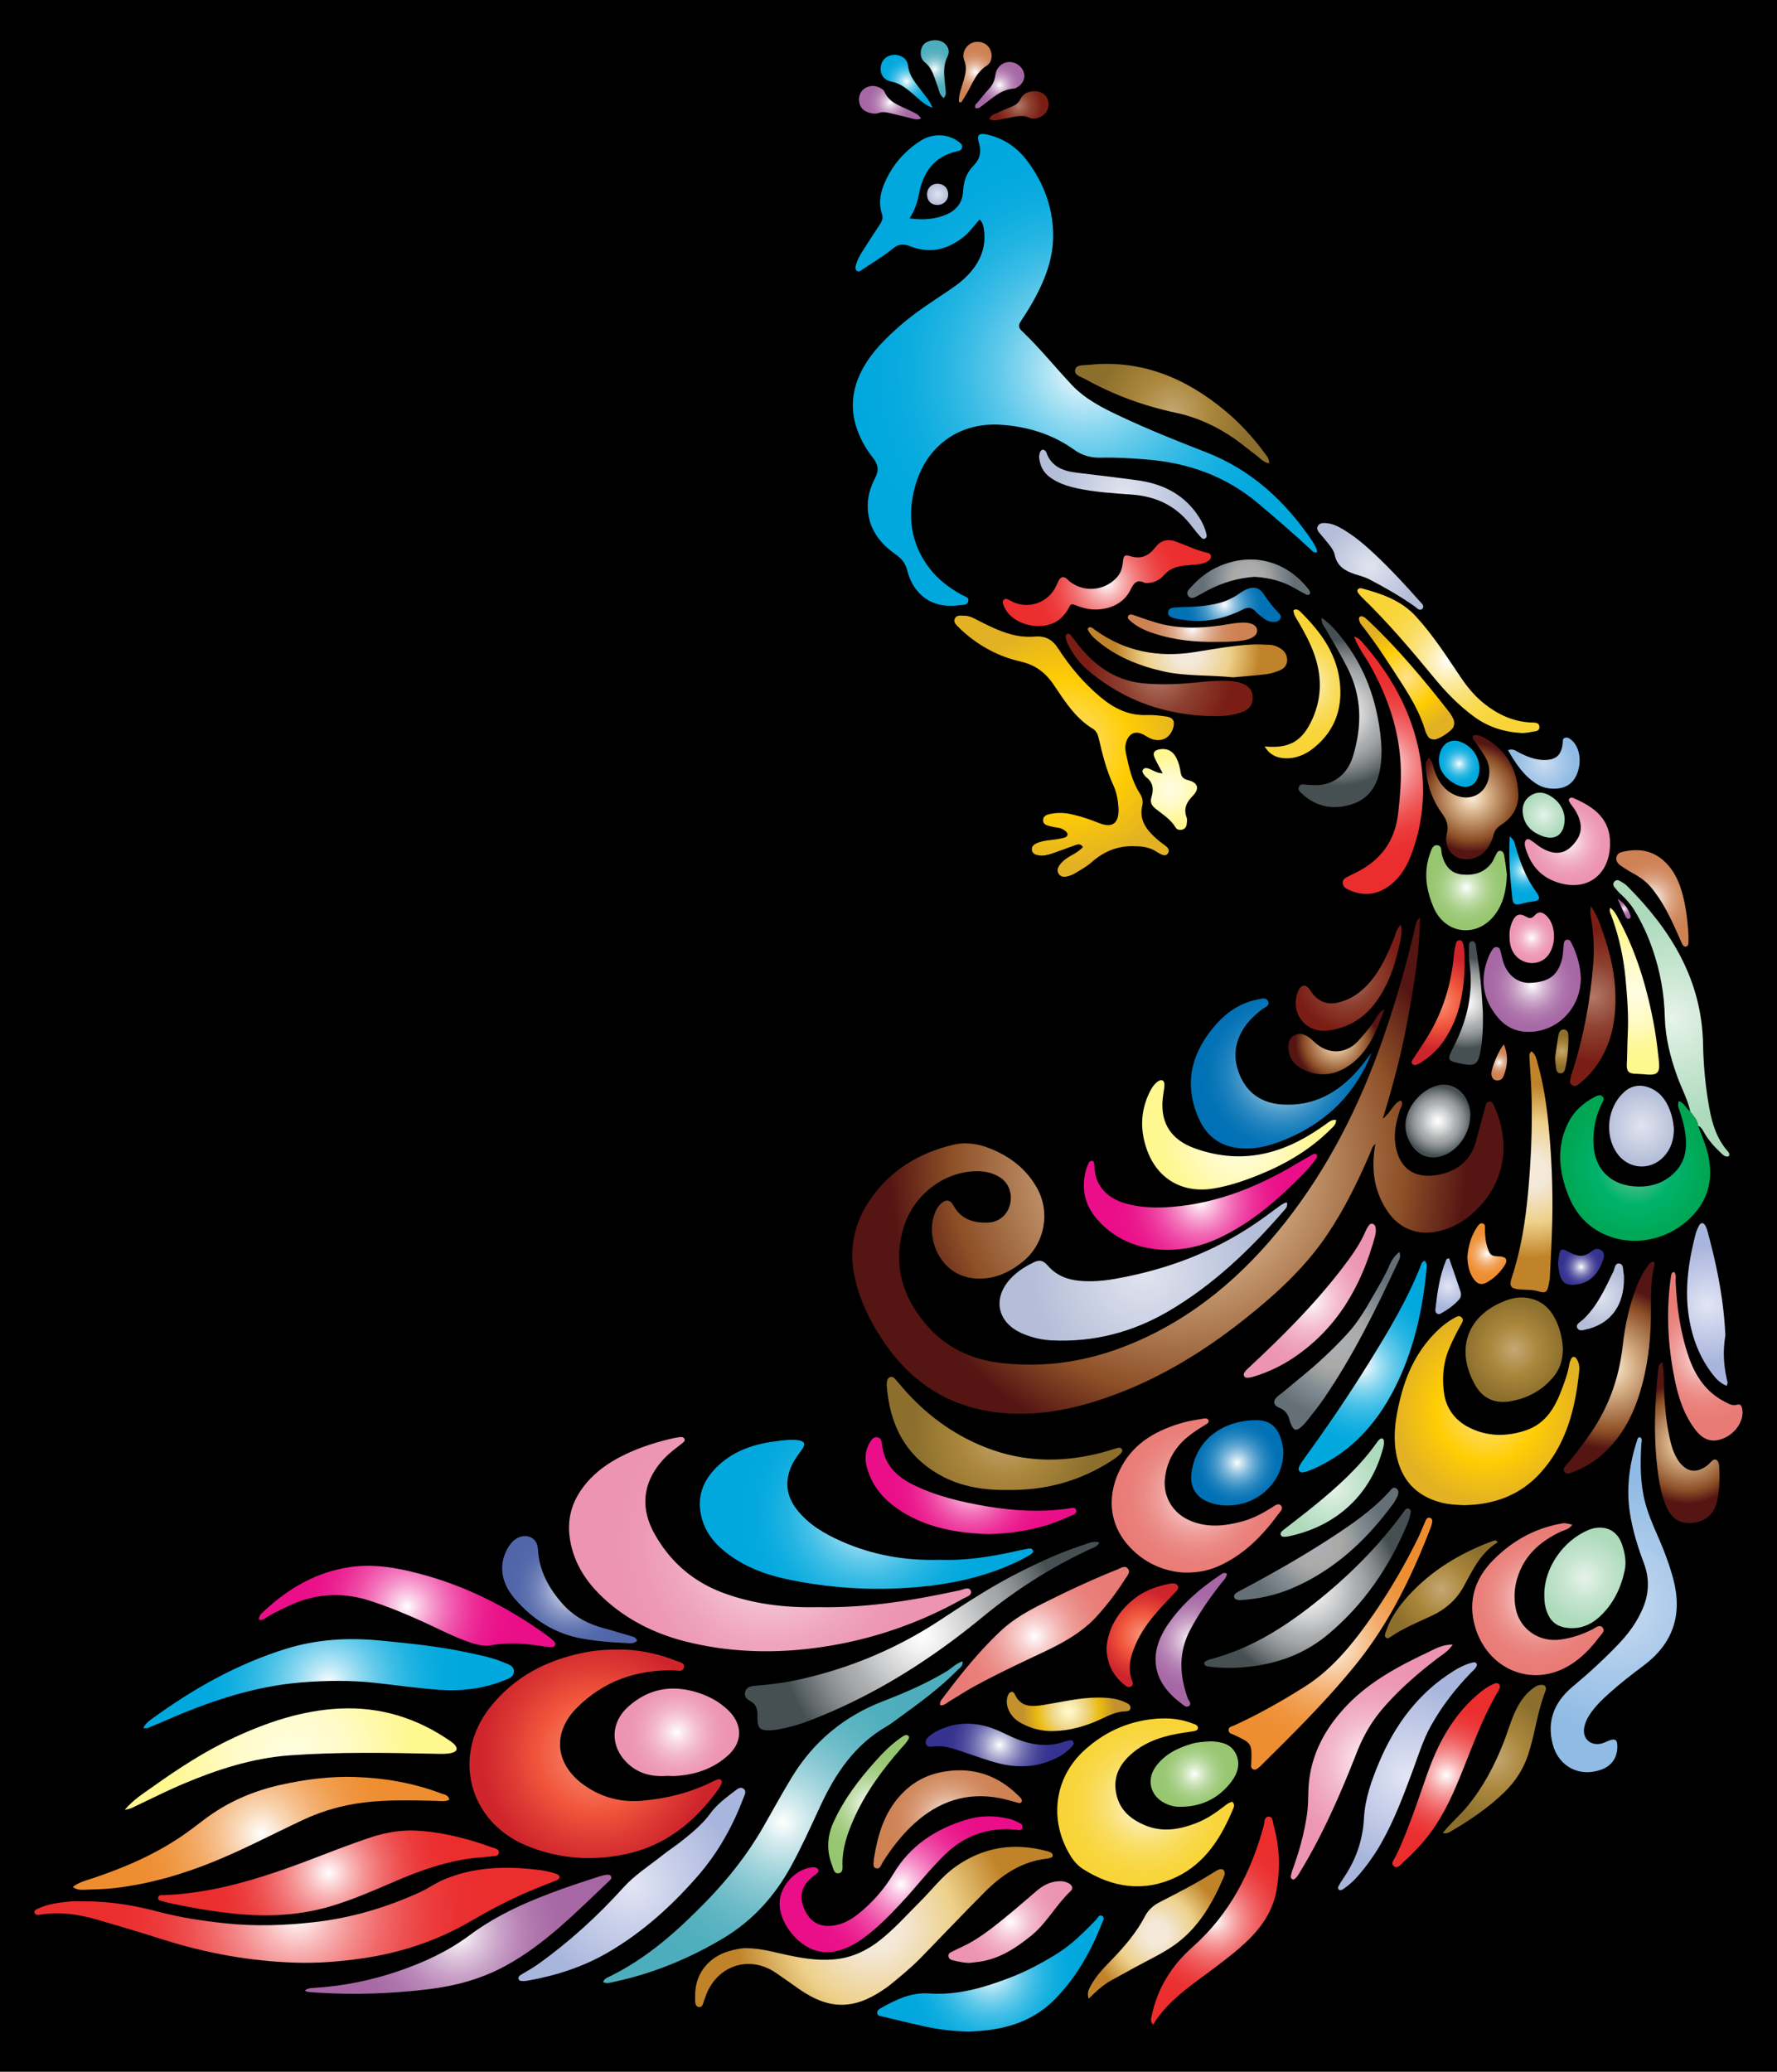 <svg xmlns="http://www.w3.org/2000/svg" viewBox="593.944 0.43 1372.112 1599.139"><path d="M593.944.43h1372.112v1599.139H593.944z"/><radialGradient id="a" cx="1431.708" cy="285.937" r="180.705" gradientUnits="userSpaceOnUse"><stop offset="0" stop-color="#fff"/><stop offset=".021" stop-color="#f4fbfe"/><stop offset=".135" stop-color="#bce8f6"/><stop offset=".254" stop-color="#8ad7f0"/><stop offset=".373" stop-color="#5fc9ea"/><stop offset=".493" stop-color="#3dbde6"/><stop offset=".615" stop-color="#22b4e2"/><stop offset=".738" stop-color="#0fade0"/><stop offset=".865" stop-color="#04a9de"/><stop offset="1" stop-color="#00a8de"/></radialGradient><path fill="url(#a)" d="M1350.309 169.807c-4.288 4.774-7.795 9.992-12.851 13.898-12.5 9.656-26.005 12.746-40.854 6.746-5.04-2.036-9.002-1.62-13.114 1.734-7.37 6.014-15.541 10.897-23.449 16.149-1.308.868-2.6 2.306-4.209 1.313-1.929-1.19-1.39-3.258-.88-5.031 1.032-3.584 2.792-6.857 4.782-9.981 4.544-7.135 9.116-14.255 13.795-21.302 1.702-2.562 2.397-4.844 1.327-8.063-2.334-7.017-1.558-14.12 1.062-20.976 5.665-14.824 15.392-26.445 28.6-35.051 9.292-6.054 20.893-5.713 29.173.265 1.733 1.25 3.709 2.505 3.102 5.012-.51 2.11-2.609 2.41-4.404 2.828-17.472 4.062-25.74 16.307-28.876 32.862-1.233 6.503-3.295 12.635-7.253 18.815 10.58 1.37 19.894.735 28.749-3.167 7.609-3.353 12.17-9.25 12.576-17.74.368-7.702 2.613-14.378 8.214-19.996 4.8-4.814 6.082-10.658 4.027-17.432-1.843-6.074-.056-7.83 6.179-6.442 12.654 2.816 23.077 9.788 30.724 19.862 13.464 17.74 20.963 38.064 20.36 60.487-.447 16.634-6.437 32.044-14.376 46.579-3.161 5.788-6.683 11.396-10.333 16.892-1.858 2.799-2.477 4.9.288 7.526 13.822 13.123 25.762 27.998 38.769 41.871 10.26 10.944 23.61 17.736 37.047 24.053 21.775 10.237 44.102 19.205 66.517 27.897 35.142 13.626 61.296 37.791 82.091 68.482 1.328 1.96 2.378 4.115 3.444 6.237.323.645.265 1.481.436 2.577-2.654.768-3.874-1.122-5.308-2.452-12.983-12.046-26.422-23.555-39.941-35.004-25.22-21.359-54.419-31.652-86.984-34.2-11.606-.908-23.168-1.635-34.79-1.339-7.638.195-14.4-1.644-20.777-6.238-16.77-12.084-36.337-17.85-56.366-19.17-32.708-2.155-57.596 16.838-66.096 46.926-6.385 22.6-3.896 44.585 11.013 63.945 6.73 8.739 15.357 15.192 24.972 20.45 2.15 1.176 5.813 1.766 4.83 5.192-.853 2.97-4.172 2.391-6.778 2.762-21.745 3.096-35.844-8.8-40.343-27.044-1.387-5.626-4.515-9.072-8.97-12.213-12.191-8.598-20.64-19.627-21.44-35.219-.432-8.425 1.807-16.405 5.639-23.652 3.21-6.069 2.364-10.526-1.693-15.695-4.38-5.579-8.097-11.668-10.865-18.356-7.304-17.65-5.812-34.549 3.38-51.04 7.074-12.69 17.259-22.668 27.995-32.141 11.936-10.53 25.358-19.04 38.526-27.882 6.836-4.59 13.285-9.613 18.316-16.22 7.209-9.467 10.308-20 8.121-31.877-.422-2.3-1.014-4.482-3.104-6.437z"/><radialGradient id="b" cx="1503.451" cy="900.153" r="223.505" gradientUnits="userSpaceOnUse"><stop offset="0" stop-color="#fff2db"/><stop offset=".309" stop-color="#d7b189"/><stop offset=".751" stop-color="#92562d"/><stop offset=".781" stop-color="#8d5027"/><stop offset="1" stop-color="#541513"/></radialGradient><path fill="url(#b)" d="M1690.416 708.6c-.207 26.231-4.627 51.939-9.278 77.603-4.654 25.686-11.202 50.935-19.475 77.703 6.539-4.727 7.91-11.883 14.069-14.15 2.06 3.194-.21 5.422-.95 7.774-2.797 8.872-4.89 17.675-3.267 27.187 2.785 16.333 13.469 26.362 33.333 22.462 14.45-2.836 24.93-11.11 28.84-26.155 2.19-8.42 4.547-16.795 6.834-25.188.543-1.992.571-4.575 3.107-5.018 2.697-.47 3.465 2.098 4.278 3.92 12.324 27.623 7.83 54.96-9.696 75.022-9.061 10.372-19.96 17.998-33.712 21.096-15.169 3.418-29.395-1.643-38.399-14.353-10.643-15.025-13.372-31.861-10.702-49.804.154-1.038.31-2.076.487-3.254-2.48 1.958-3.03 4.792-4.11 7.31-9.297 21.655-19.631 42.744-32.802 62.379-17.163 25.587-39.564 46.04-63.415 65.05-34.378 27.403-71.66 49.686-113.74 63.245-19.728 6.357-39.92 10.377-60.732 10.275-42.852-.21-77.325-17.093-102.409-52.189-11.155-15.607-19.784-32.395-24.319-51.24-5.556-23.086-1.111-44.158 12.402-63.233 15.341-21.656 36.763-34.481 62.305-40.794 10.15-2.51 19.971-1.139 29.5 2.713 15.392 6.22 27.967 15.81 36.174 30.594 10.482 18.884 5.836 43.035-10.965 56.67-10.157 8.242-21.395 13.494-34.82 13.143-29.048-.76-41.213-31.598-32.825-51.375.939-2.215 2.096-4.272 3.83-5.966 4.087-3.996 7.524-3.997 10.227.958 5.739 10.518 15.01 13.372 25.977 13.158 8.596-.167 15.197-5.265 17.49-13.398 2.381-8.44-.584-17.026-7.538-21.516-5.258-3.394-11.106-4.722-17.325-4.77-25.856-.197-50.41 18.642-57.634 45.134-7.453 27.336-.565 51.465 17.58 72.887 15.359 18.132 35.056 27.406 58.332 30.066 34.332 3.923 67.289-1.359 99.154-14.37 49.066-20.037 87.858-53.289 120.239-94.42 33.517-42.575 57.481-90.342 75.283-141.397 9.84-28.223 18.09-56.862 24.826-85.961.64-2.76.918-5.694 3.846-7.798z"/><radialGradient id="c" cx="1053.906" cy="1354.157" r="89.375" gradientUnits="userSpaceOnUse"><stop offset="0" stop-color="#f7977a"/><stop offset=".071" stop-color="#f68d71"/><stop offset=".5" stop-color="#f1563c"/><stop offset=".745" stop-color="#de3b34"/><stop offset="1" stop-color="#ce242c"/></radialGradient><path fill="url(#c)" d="M1071.332 1273.68c14.234-.194 29.727 2.702 44.616 8.665 2.526 1.012 6.83 1.534 6.151 5.002-.814 4.157-5.144 2.438-8.05 2.39-28.798-.463-54.044 8.22-74.64 28.861-19.473 19.515-16.8 44.106 5.928 60.007 13.152 9.2 27.911 13.17 44.16 11.785 18.878-1.61 36.91-5.991 53.904-14.453 1.417-.705 2.89-1.303 4.353-1.908 1.008-.416 2.04-.607 2.91.313.82.87.863 1.957.404 2.93-.672 1.424-1.442 2.829-2.357 4.11-18.472 25.868-41.95 44.576-73.888 50.705-25.523 4.898-50.563 2.887-74.65-7.162-44.37-18.513-57.543-69.316-27.554-107.006 18.572-23.342 43.572-36.183 72.476-41.95 8.05-1.605 16.205-2.322 26.237-2.29z"/><radialGradient id="d" cx="1188.554" cy="1192.323" r="124.366" gradientUnits="userSpaceOnUse"><stop offset="0" stop-color="#fff"/><stop offset=".018" stop-color="#fefbfc"/><stop offset=".218" stop-color="#f8d6e2"/><stop offset=".418" stop-color="#f3b9cd"/><stop offset=".617" stop-color="#efa5be"/><stop offset=".812" stop-color="#ed98b5"/><stop offset="1" stop-color="#ec94b2"/></radialGradient><path fill="url(#d)" d="M1227.103 1240.958c38.35.585 73.158-5.578 107.819-12.976 2.94-.627 7.168-3.05 8.581.266 1.487 3.49-3.312 4.734-5.827 6.145-36.614 20.546-75.74 33.395-117.467 38.466-32.076 3.898-63.851 2.662-95.247-4.98-24.534-5.972-46.765-16.803-65.322-34.166-13.41-12.547-23.043-27.418-25.738-46.16-2.39-16.619 2.745-30.78 13.48-43.127 7.73-8.892 17.342-15.428 27.866-20.641 11.902-5.897 24.455-9.927 37.355-12.94a64.592 64.592 0 016.234-1.124c1.292-.171 2.73-.236 3.493 1.167.828 1.522-.258 2.45-1.284 3.287a172.635 172.635 0 01-4.984 3.921c-5.082 3.85-9.76 8.173-13.607 13.226-13.021 17.11-13.115 35.338-2.882 53.453 11.937 21.13 29.35 36.355 52.31 44.975 19.769 7.42 40.268 10.653 61.267 11.187 5.549.141 11.105.022 13.953.022z"/><radialGradient id="e" cx="1262.976" cy="1169.308" r="99.684" gradientUnits="userSpaceOnUse"><stop offset="0" stop-color="#fff"/><stop offset=".021" stop-color="#f4fbfe"/><stop offset=".135" stop-color="#bce8f6"/><stop offset=".254" stop-color="#8ad7f0"/><stop offset=".373" stop-color="#5fc9ea"/><stop offset=".493" stop-color="#3dbde6"/><stop offset=".615" stop-color="#22b4e2"/><stop offset=".738" stop-color="#0fade0"/><stop offset=".865" stop-color="#04a9de"/><stop offset="1" stop-color="#00a8de"/></radialGradient><path fill="url(#e)" d="M1319.401 1204.423c20.163.758 40.454-2.439 60.585-7.047 2.824-.647 5.689-1.118 8.536-1.668 1.12-.217 2.167.029 2.781.987.953 1.486-.078 2.58-1.152 3.3-1.96 1.317-4.024 2.498-6.125 3.58-23.578 12.139-48.883 18.372-75.04 21.245-34.905 3.835-69.663 2.144-104.08-4.714-19.341-3.854-37.664-10.426-53.023-23.51-7.424-6.323-13.013-13.905-15.788-23.285-4.987-16.856.553-30.736 13-42.133 13.016-11.918 29.152-16.63 46.248-18.595 4.965-.57 9.994-1.2 14.998-.47 4.84.707 5.843 3 2.933 7.017-2.941 4.061-6.006 7.976-8.091 12.617-5.372 11.955-4.176 23.169 3.75 33.489 9.116 11.868 21.67 19.144 35.064 25.05 23.824 10.503 48.85 14.884 75.404 14.137z"/><radialGradient id="f" cx="823.234" cy="1478.806" r="145.656" gradientUnits="userSpaceOnUse"><stop offset="0" stop-color="#fff"/><stop offset=".055" stop-color="#fde8e8"/><stop offset=".182" stop-color="#f8b6b7"/><stop offset=".313" stop-color="#f48c8d"/><stop offset=".444" stop-color="#f16a6b"/><stop offset=".578" stop-color="#ee4f50"/><stop offset=".713" stop-color="#ec3c3d"/><stop offset=".852" stop-color="#eb3132"/><stop offset="1" stop-color="#eb2d2e"/></radialGradient><path fill="url(#f)" d="M658.822 1468.051c19.693-.191 38.974 3.116 57.885 8.107 16.938 4.47 34.135 7.028 51.45 8.864 22.915 2.43 45.858 1.657 68.734-.947 28.314-3.223 55.293-11.236 81.173-23.029 6.475-2.95 12.268-7.193 18.897-9.96 22.108-9.226 45.089-10.282 68.492-7.825 6.042.634 12.064 1.465 17.828 3.518 1.212.432 2.688.922 2.648 2.523-.037 1.478-1.283 2.148-2.556 2.657-7.359 2.94-14.776 5.747-22.052 8.881-15.063 6.488-29.544 14.13-43.702 22.403-25.877 15.12-53.818 24.439-83.385 28.745-17.229 2.51-34.606 3.939-52.05 3.382-35.035-1.119-69.197-7.273-102.601-17.916-17.114-5.453-34.342-10.563-51.603-15.533-13.817-3.978-27.898-5.931-42.3-3.697-.782.12-1.573.272-2.357.261-1.07-.014-2.16-.23-2.606-1.376-.637-1.639.542-2.475 1.706-3.053 8.21-4.08 17.15-5.11 26.092-5.953 3.407-.321 6.87-.052 10.307-.052z"/><radialGradient id="g" cx="1742.145" cy="1089.317" r="72.108" gradientUnits="userSpaceOnUse"><stop offset="0" stop-color="#fcf3dd"/><stop offset="0" stop-color="#fdedc1"/><stop offset="0" stop-color="#ffe18a"/><stop offset=".551" stop-color="#ffcd03"/><stop offset=".668" stop-color="#f7c50d"/><stop offset="1" stop-color="#e2b124"/></radialGradient><path fill="url(#g)" d="M1724.045 1162.248c-5.836-.273-11.59-.544-17.298-2.037-19.42-5.083-30.842-17.57-34.61-37.077-2.979-15.429-.271-30.532 3.603-45.438 5.01-19.283 13.807-36.507 28.384-50.455a64.442 64.442 0 0113.355-9.842c1.589-.88 3.51-1.736 5.112-.035 1.584 1.679.638 3.487-.275 5.097-3.522 6.21-6.744 12.55-9.497 19.153-4.506 10.808-5.384 22.085-3.942 33.451 1.614 12.717 8.875 22.117 20.214 27.606 13.947 6.753 28.611 6.696 43.187 1.753 14.266-4.838 21.607-16.194 26.752-29.39 2.582-6.625 5.076-13.295 6.423-20.326.345-1.799.763-3.662 1.586-5.272 1.175-2.297 3.016-2.07 4.3-.127 1.807 2.734 2.312 5.969 1.992 9.153-2.99 29.712-10.198 58.054-31.386 80.394-15.475 16.315-35.561 23.148-57.9 23.392z"/><radialGradient id="h" cx="1198.461" cy="1406.943" r="131.684" gradientUnits="userSpaceOnUse"><stop offset="0" stop-color="#fff"/><stop offset=".117" stop-color="#d6ecef"/><stop offset=".257" stop-color="#acd9e0"/><stop offset=".399" stop-color="#8ac9d3"/><stop offset=".543" stop-color="#6fbdc9"/><stop offset=".69" stop-color="#5cb4c2"/><stop offset=".84" stop-color="#51afbd"/><stop offset="1" stop-color="#4dadbc"/></radialGradient><path fill="url(#h)" d="M1059.666 1530.415c.825-2.877 3.31-3.533 5.296-4.51 28.922-14.221 52.477-35.35 74.648-58.182 16.795-17.295 31.684-36.156 43.69-57.103 7.22-12.6 14.176-25.349 21.692-37.786 16.892-27.952 40.557-47.666 71.026-59.373 16.783-6.449 33.25-13.59 48.725-22.885 4.04-2.428 7.277-6.149 12.416-7.8.634 3.498-1.977 4.845-3.625 6.524-14.139 14.406-30.43 26.179-46.698 37.974-2.782 2.018-5.517 4.142-8.484 5.854-24.489 14.133-39.289 36.233-50.88 61.133-7.359 15.806-14.464 31.733-22.895 47.036-12.648 22.956-29.541 41.716-52.176 55.23-26.318 15.714-54.26 27.24-84.277 33.63-2.749.585-5.487 1.672-8.458.258z"/><radialGradient id="i" cx="1478.545" cy="1391.641" r="66.558" gradientUnits="userSpaceOnUse"><stop offset="0" stop-color="#fff"/><stop offset=".14" stop-color="#fdf4cc"/><stop offset=".286" stop-color="#fcea9f"/><stop offset=".433" stop-color="#fae279"/><stop offset=".578" stop-color="#f9dc5c"/><stop offset=".722" stop-color="#f9d848"/><stop offset=".864" stop-color="#f8d53b"/><stop offset="1" stop-color="#f8d437"/></radialGradient><path fill="url(#i)" d="M1545.538 1391.233c1.623 1.704 1.422 3.355.824 4.8-9.29 22.467-21.624 42.72-44.56 53.504-24.828 11.674-48.874 7.94-71.59-6.41-5.948-3.757-9.665-9.623-12.79-15.857-13.05-26.041-7.953-55.702 13.35-75.415 15.195-14.06 33.258-22.48 53.836-24.588 9.107-.933 18.439-.514 27.362 2.462 1.498.5 2.978 1.056 4.462 1.598 1.314.481 2.51 1.336 2.503 2.746-.008 2.031-1.842 2.36-3.374 2.651-2.329.443-4.69.708-7.036 1.06-14.549 2.183-28.525 6.028-40.056 15.694-10.175 8.53-15.692 19.093-12.294 32.842 2.934 11.866 11.4 18.644 21.983 23.047 13.526 5.627 26.877 3.218 39.982-1.947 7.676-3.025 14.416-7.634 20.892-12.634 2.074-1.602 4.027-3.244 6.506-3.553z"/><radialGradient id="j" cx="1476.783" cy="981.83" r="87.136" gradientUnits="userSpaceOnUse"><stop offset="0" stop-color="#e1e4ef"/><stop offset=".5" stop-color="#cbd1e4"/><stop offset="1" stop-color="#b4bed8"/></radialGradient><path fill="url(#j)" d="M1587.603 928.422c.888 3.409-.937 4.896-2.226 6.386-26.069 30.125-54.618 57.488-89.225 77.746-27.791 16.27-57.88 24.066-90.204 22.482-7.725-.38-15.167-2.17-22.281-5.167-20.01-8.427-23.82-27.784-8.697-43.254 4.898-5.01 10.667-8.656 16.85-11.675 4.804-2.346 7.544-1.74 11.182 2.418 6.466 7.393 14.606 10.74 24.263 11.664 9.58.915 18.935.075 28.325-1.596 38.697-6.889 74.812-20.304 107.468-42.448 5.898-3.998 11.628-8.248 17.36-12.483 2.11-1.557 4.107-3.211 7.185-4.073z"/><radialGradient id="k" cx="1268.755" cy="1487.796" r="106.986" gradientUnits="userSpaceOnUse"><stop offset=".18" stop-color="#f4e8d9"/><stop offset=".59" stop-color="#edd089"/><stop offset="1" stop-color="#c08329"/></radialGradient><path fill="url(#k)" d="M1170.682 1504.164c10.254.265 18.425 2.442 26.666 4.308 13.643 3.09 27.214 5.728 41.497 4.281 13.233-1.34 24.335-6.667 34.436-14.585 11.453-8.977 21.056-19.947 31.362-30.156 8.979-8.894 16.548-19.216 26.991-26.625 21.671-15.374 45.352-18.982 70.82-12.084 1.015.275 2.06.59 2.953 1.12.88.523 1.62 1.289 1.389 2.552-.18.978-.957 1.22-1.67 1.451-.997.325-2.037.584-3.079.702-19.422 2.197-34.561 12.532-47.858 25.853-16.605 16.637-32.753 33.73-49.168 50.558-7.387 7.574-15.572 14.268-23.761 20.944-1.636 1.333-3.388 2.53-5.133 3.72-23.024 15.726-42.275 15.584-65.19-.462-6.058-4.242-12.055-8.575-18.189-12.704-21.265-14.312-46.496-4.501-54.21 19.066-.082.25-.11.531-.24.753-1.465 2.513-1.194 7.555-5.04 6.688-3.283-.741-2.483-5.425-2.54-8.472-.308-16.468 9.74-29.763 26.078-34.596 5.074-1.5 10.271-2.5 13.886-2.312z"/><radialGradient id="l" cx="1415.597" cy="576.401" r="93.139" gradientUnits="userSpaceOnUse"><stop offset="0" stop-color="#fcf3dd"/><stop offset="0" stop-color="#fdedc1"/><stop offset="0" stop-color="#ffe18a"/><stop offset=".551" stop-color="#ffcd03"/><stop offset=".668" stop-color="#f7c50d"/><stop offset="1" stop-color="#e2b124"/></radialGradient><path fill="url(#l)" d="M1430.14 654.289c-1.936-3.049-4.203-2.13-6.482-1.3-5.707 2.079-11.399 4.2-17.142 6.173-3.505 1.204-7.1 2.16-10.877 1.44-2.471-.472-4.708-1.41-4.94-4.308-.194-2.42 1.414-3.92 3.422-4.858 3.389-1.58 7.025-2.161 10.731-2.568 3.661-.401 7.362-.88 10.896-1.863 3.08-.856 3.33-3.213.77-5.213-1.66-1.297-3.533-2.232-5.737-2.479-2.09-.233-4.172-.658-6.21-1.186-2.595-.672-5.466-1.492-5.194-4.906.258-3.238 3.2-4.02 5.754-4.56 5.231-1.106 10.524-.94 15.746.185 7.505 1.617 14.74 4.087 21.865 6.944 12.43 4.982 15.347-2.845 14.85-11.622-.335-5.908-1.375-12.037-3.98-17.646-5.373-11.568-8.406-23.894-11.295-36.233-.712-3.042-1.843-5.685-4.357-7.209-13.613-8.249-21.854-21.365-30.36-34.024-6.414-9.548-14.302-15.436-25.658-18.005-16.455-3.724-31.165-11.493-43.891-22.748-1.384-1.223-2.775-2.451-4.043-3.79-1.789-1.89-4.252-3.818-2.72-6.77 1.485-2.864 4.582-2.009 7.145-2.054 3.564-.063 6.614 1.486 9.697 3.088 8.438 4.385 16.942 8.64 26.17 11.197 6.181 1.712 12.51 2.288 18.851 1.783 7.948-.634 13.373 2.29 17.783 9.132 9.046 14.034 19.767 26.769 32.647 37.549 10.437 8.736 21.922 14.528 36.058 13.918 4.973-.214 10.026.47 14.986 1.157 5.04.698 6.688 3.64 5.28 8.477-2.4 8.24-9.3 11.726-17.316 8.58-2.194-.86-4.146-2.32-6.28-3.356-5.674-2.754-10.214-.804-12.504 5.155-1.29 3.362-1.07 6.74-.349 10.107 2.27 10.597 4.626 21.183 10.648 30.466 1.83 2.82 2.613 5.985 1.877 9.097-2.827 11.954 3.828 19.55 11.814 26.577 2.175 1.913 4.678 3.451 6.865 5.352 1.461 1.27 2.321 3.082 1.212 4.963-1.407 2.387-3.59 1.803-5.572.856-1.662-.793-3.172-1.9-4.789-2.797-5.212-2.892-10.698-3.387-16.701-3.436-12.677-.102-22.969 4.442-32.26 12.641-3.723 3.287-8.236 5.711-12.516 8.32-1.774 1.083-3.825 1.839-5.85 2.353-2.684.68-5.395.49-6.968-2.262-1.36-2.377-.425-4.636 1.048-6.631 2.573-3.486 6.175-5.771 9.884-7.781 2.998-1.625 5.673-3.512 7.992-5.905z"/><radialGradient id="m" cx="847.609" cy="1446.088" r="95.871" gradientUnits="userSpaceOnUse"><stop offset="0" stop-color="#fff"/><stop offset=".055" stop-color="#fde8e8"/><stop offset=".182" stop-color="#f8b6b7"/><stop offset=".313" stop-color="#f48c8d"/><stop offset=".444" stop-color="#f16a6b"/><stop offset=".578" stop-color="#ee4f50"/><stop offset=".713" stop-color="#ec3c3d"/><stop offset=".852" stop-color="#eb3132"/><stop offset="1" stop-color="#eb2d2e"/></radialGradient><path fill="url(#m)" d="M911.896 1413.349c16.198.384 31.91 3.656 47.392 8.179 5.057 1.477 10.02 3.28 15.003 5 2.184.754 5.358 1.242 4.829 4.207-.51 2.86-3.832 2.285-6.042 2.57-6.28.812-12.638 1.081-18.886 2.068-18.098 2.857-35.294 8.824-52.099 15.925-17.99 7.602-35.783 15.712-54.626 21.067-25.825 7.338-52.086 7.77-78.536 4.555-14.944-1.817-29.756-4.425-44.459-7.65a52.546 52.546 0 01-4.582-1.226c-1.652-.523-4.268-.484-3.795-2.992.432-2.285 2.941-1.77 4.699-1.838 34.148-1.324 66.43-10.526 98.38-22.025 20.346-7.323 40.32-15.635 60.845-22.456 10.362-3.443 20.933-5.414 31.877-5.384z"/><radialGradient id="n" cx="847.687" cy="1300.042" r="104.062" gradientUnits="userSpaceOnUse"><stop offset="0" stop-color="#fff"/><stop offset=".021" stop-color="#f4fbfe"/><stop offset=".135" stop-color="#bce8f6"/><stop offset=".254" stop-color="#8ad7f0"/><stop offset=".373" stop-color="#5fc9ea"/><stop offset=".493" stop-color="#3dbde6"/><stop offset=".615" stop-color="#22b4e2"/><stop offset=".738" stop-color="#0fade0"/><stop offset=".865" stop-color="#04a9de"/><stop offset="1" stop-color="#00a8de"/></radialGradient><path fill="url(#n)" d="M704.599 1334.354c1.645-3.578 4.042-5.31 6.305-6.959 31.996-23.319 66.072-42.631 104.145-54.38 23.63-7.291 47.733-8.674 72.12-6.331 22.59 2.17 45.188 4.445 67.435 9.197 9.805 2.095 19.686 3.98 28.94 7.985 3.02 1.307 7.106 2.252 7.228 6.45.135 4.65-4.195 5.858-7.453 7.169-16.485 6.633-33.807 8.49-51.335 7.187-16.038-1.192-31.993-3.477-47.989-5.247-18.946-2.097-37.926-1.916-56.886-.403-37.066 2.959-71.702 14.71-105.471 29.517-4.587 2.011-9.224 3.912-13.87 5.78-.652.26-1.5.035-3.17.035z"/><radialGradient id="o" cx="795.539" cy="1415.534" r="107.334" gradientUnits="userSpaceOnUse"><stop offset="0" stop-color="#fff"/><stop offset=".048" stop-color="#fdf4ea"/><stop offset=".176" stop-color="#f9d9b9"/><stop offset=".308" stop-color="#f6c18f"/><stop offset=".44" stop-color="#f3ae6d"/><stop offset=".575" stop-color="#f1a052"/><stop offset=".711" stop-color="#ef953f"/><stop offset=".851" stop-color="#ee8f34"/><stop offset="1" stop-color="#ee8d30"/></radialGradient><path fill="url(#o)" d="M650.14 1456.978c4.576-3.644 9.429-4.8 14.052-6.325 24.703-8.15 48.47-18.291 70.082-32.968 5.895-4.003 11.546-8.373 17.225-12.685 17.751-13.478 37.556-22.131 59.355-26.935 18.954-4.176 37.951-6.676 57.347-6.02 22.85.77 45.121 4.613 66.554 12.75 2.283.866 5.294.988 6.182 4.791-3.45 1.785-7.1.951-10.64.874-21.409-.461-42.8-1.157-64.067 2.599-13.374 2.362-26.1 6.415-38.381 12.153-22.497 10.512-44.458 22.147-67.466 31.594-25.074 10.295-50.86 17.816-77.805 20.979-7.86.922-15.822 1.02-23.745 1.307-2.59.094-5.319.18-8.692-2.114z"/><radialGradient id="p" cx="1518.084" cy="1154.777" r="62.709" gradientUnits="userSpaceOnUse"><stop offset="0" stop-color="#fff"/><stop offset=".002" stop-color="#fffefe"/><stop offset=".16" stop-color="#f8d6d5"/><stop offset=".32" stop-color="#f3b6b3"/><stop offset=".483" stop-color="#ee9c98"/><stop offset=".649" stop-color="#eb8a85"/><stop offset=".819" stop-color="#ea7f7a"/><stop offset="1" stop-color="#e97b76"/></radialGradient><path fill="url(#p)" d="M1508.11 1214.27c-15.747-.877-31.685-7.688-43.817-21.909-14.132-16.564-15.918-38.689-4.392-59.915 10.356-19.071 27.76-28.293 47.595-33.973 5.298-1.517 10.84-2.207 16.295-3.13 1.235-.21 2.816-.101 3.318 1.464.506 1.58-.776 2.343-1.89 3.027-4.946 3.04-9.875 6.077-14.37 9.808-10.512 8.727-16.485 19.993-17.529 33.419-.867 11.165 4.778 24.95 19.837 31.233 13.338 5.567 26.672 4.095 40.058.465 8.235-2.234 15.657-6.228 22.842-10.731 2.159-1.354 4.863-3.822 6.991-1.496 2.175 2.377-.708 4.792-2.18 6.802-11.832 16.172-25.589 30.208-43.962 39.019-8.213 3.939-16.824 6.191-28.795 5.917z"/><radialGradient id="q" cx="1856.539" cy="902.007" r="57.049" gradientUnits="userSpaceOnUse"><stop offset="0" stop-color="#77c697"/><stop offset=".257" stop-color="#38bc80"/><stop offset=".5" stop-color="#00b36c"/><stop offset=".543" stop-color="#00b269"/><stop offset="1" stop-color="#00a652"/></radialGradient><path fill="url(#q)" d="M1905.144 869.315c3.163 8.392 6.757 16.612 8.337 25.555 3.367 19.063-2.1 34.84-16.59 47.734-21.515 19.146-53.537 20.896-75.173 3.887-8.148-6.405-13.554-14.865-17.177-24.322-6.835-17.838-8.733-35.894-.307-53.892 4.553-9.725 12.035-16.569 21.49-21.374 1.9-.965 4.086-1.892 5.808.12 1.486 1.735.113 3.546-.678 5.135-4.69 9.415-6.795 19.321-6.58 29.866.49 23.896 17.1 35.457 38.399 34.223 9.885-.573 18.464-4.485 25.192-11.712 7.6-8.165 8.835-18.27 7.408-28.848-.776-5.757-2.188-11.397-4.133-16.892-.93-2.628-2.141-5.268-.908-8.452 4.465 1.346 5.515 5.94 8.871 7.904 2.326 3.519 5.732 6.448 6.04 11.068z"/><radialGradient id="r" cx="1839.974" cy="1239.059" r="97.707" gradientUnits="userSpaceOnUse"><stop offset="0" stop-color="#ccddf2"/><stop offset=".5" stop-color="#accaea"/><stop offset=".572" stop-color="#a7c8e9"/><stop offset="1" stop-color="#90bbe4"/></radialGradient><path fill="url(#r)" d="M1860.326 1109.743c2.232 1.506 1.026 3.705.928 5.648-.752 14.804-.89 29.553 2.812 44.085 2.227 8.743 5.705 16.993 9.317 25.217 4.992 11.37 9.549 22.893 12.689 34.954 7.103 27.284-.332 49.425-22.995 66.381-9.093 6.803-18.082 13.75-26.53 21.354-5.7 5.13-11.204 10.432-15.412 16.95-1.899 2.94-3.249 6.1-3.907 9.444-1.604 8.154 4.17 14.035 12.357 12.655 2.033-.342 3.984-1.301 5.91-2.121 5.72-2.435 7.489-1.205 7.26 5.144-.291 8.087-4.561 14.004-12.161 16.85-16.79 6.288-33.205-2.172-37.733-19.537-4.74-18.177 1.428-32.773 15.351-44.397 12.576-10.498 24.628-21.525 35.912-33.387 7.703-8.097 14.165-17.125 18.467-27.454 4.744-11.394 5.04-23.016.611-34.72-4.77-12.606-8.712-25.488-10.764-38.835-2.907-18.92-.355-37.374 5.473-55.466.38-1.177.485-2.688 2.415-2.765z"/><radialGradient id="s" cx="1305.98" cy="1263.302" r="109.609" gradientUnits="userSpaceOnUse"><stop offset="0" stop-color="#e5e2df"/><stop offset="0" stop-color="#f1efee"/><stop offset="0" stop-color="#fff"/><stop offset=".126" stop-color="#f0f0f1"/><stop offset=".366" stop-color="#c9cacb"/><stop offset=".522" stop-color="#adaeb0"/><stop offset=".603" stop-color="#a3a5a7"/><stop offset=".738" stop-color="#898d90"/><stop offset=".911" stop-color="#5f6769"/><stop offset="1" stop-color="#465053"/></radialGradient><path fill="url(#s)" d="M1442.851 1191.022c-1.75 3.403-4.512 3.927-6.8 4.988-30.111 13.974-57.85 31.527-83.542 52.67-40.623 33.432-84.77 61.245-134.173 80.102-7.92 3.023-16.08 5.217-24.423 6.69a38.259 38.259 0 01-6.3.593c-6.612.055-8.536-1.805-8.765-8.285-.057-1.584.048-3.174-.025-4.757-.178-3.896-1.407-7.16-5.077-9.24-2.84-1.61-5.485-3.717-4.381-7.537 1.063-3.683 4.474-4.36 7.622-4.613 11.322-.913 22.553-2.29 33.667-4.736 39.37-8.661 75.919-24.01 109.576-46.166 18.536-12.203 37.085-24.386 56.802-34.619 17.59-9.128 35.562-17.456 54.484-23.508 3.406-1.09 6.828-2.953 11.335-1.582z"/><radialGradient id="t" cx="818.418" cy="1358.188" r="94.725" gradientUnits="userSpaceOnUse"><stop offset=".006" stop-color="#fffde3"/><stop offset=".449" stop-color="#fffbc8"/><stop offset="1" stop-color="#fff78f"/></radialGradient><path fill="url(#t)" d="M690.298 1397.32c6.665-7.823 14.124-12.4 21.116-17.385 20.021-14.275 40.553-27.709 62.958-38.152 26.108-12.17 53.202-21.181 81.996-22.564 31.245-1.5 60.037 7.406 85.787 25.48.863.606 1.73 1.243 2.459 1.997 3.083 3.19 2.453 5.727-1.854 6.763-4.14.995-8.403.775-12.638.683-37.537-.822-75.091-1.508-112.569 1.231-28.754 2.103-55.895 10.93-82.28 22.05-12.156 5.124-23.933 11.145-35.884 16.754-2.36 1.108-4.564 2.617-9.09 3.143z"/><radialGradient id="u" cx="1583.275" cy="829.051" r="64.143" gradientUnits="userSpaceOnUse"><stop offset="0" stop-color="#fff"/><stop offset=".11" stop-color="#cbe2f0"/><stop offset=".239" stop-color="#96c5e1"/><stop offset=".37" stop-color="#68abd3"/><stop offset=".499" stop-color="#4396c8"/><stop offset=".628" stop-color="#2586c0"/><stop offset=".755" stop-color="#117aba"/><stop offset=".879" stop-color="#0473b6"/><stop offset="1" stop-color="#0071b5"/></radialGradient><path fill="url(#u)" d="M1653.087 813.054c-12.198 30.843-33.713 52.635-63.88 65.747-10.947 4.758-22.201 8.479-34.403 8.151-16.364-.439-28.297-7.799-35.058-22.788-11.563-25.635-6.686-49.01 10.692-70.18 8.885-10.824 19.737-19.075 33.93-21.939 3.096-.625 7.084-2.17 8.66 1.093 1.83 3.79-2.887 4.936-5.1 6.713-4.773 3.833-9.244 7.901-12.733 12.942-8.564 12.375-9.487 25.565-3.267 39.053 6.222 13.492 17.51 20.173 31.988 21.115 24.012 1.564 42.916-8.758 58.349-26.368 3.804-4.34 7.225-9.017 10.822-13.54z"/><radialGradient id="v" cx="908.298" cy="1240.431" r="83.887" gradientUnits="userSpaceOnUse"><stop offset="0" stop-color="#fff"/><stop offset=".114" stop-color="#fac8e4"/><stop offset=".234" stop-color="#f697cc"/><stop offset=".356" stop-color="#f26db7"/><stop offset=".479" stop-color="#ef4ba6"/><stop offset=".604" stop-color="#ed3099"/><stop offset=".731" stop-color="#eb1d8f"/><stop offset=".861" stop-color="#ea128a"/><stop offset="1" stop-color="#ea0e88"/></radialGradient><path fill="url(#v)" d="M793.912 1250.702c-.234-3.574 2.23-5.097 4.068-6.816 18.958-17.733 40.566-30.23 66.714-33.942 15.192-2.157 30-.269 44.78 3.123 39.217 9 74.547 26.306 106.972 49.852 1.916 1.39 3.847 2.858 5.408 4.613 1.755 1.973.631 4.415-2.034 4.301-3.68-.158-7.345-.797-11.005-1.314-11.826-1.67-23.655-2.3-35.491-.162-5.4.976-10.522-.23-15.575-1.883-12.601-4.122-24.293-10.348-36.304-15.83-13.948-6.364-28.053-12.23-42.712-16.882-22.4-7.11-43.752-4.992-64.514 5.496-5.18 2.617-10.575 4.83-15.341 8.232-1.262.9-2.646 1.722-4.966 1.212z"/><radialGradient id="w" cx="1081.844" cy="1454.991" r="81.363" gradientUnits="userSpaceOnUse"><stop offset=".006" stop-color="#e2e5f4"/><stop offset=".449" stop-color="#c7cee9"/><stop offset="1" stop-color="#a8b5dc"/></radialGradient><path fill="url(#w)" d="M998.675 1529.598c-1.875-.172-3.827.321-4.345-1.705-.479-1.874 1.138-2.73 2.493-3.56 4.051-2.48 8.267-4.73 12.13-7.476 24.399-17.348 46.415-37.382 66.446-59.6 8.563-9.497 19.333-16.273 29.214-24.142 5.15-4.102 10.716-7.685 15.868-11.788 8.045-6.405 15.96-12.92 22.123-21.373 5.17-7.09 12.352-12.211 19.24-17.528 1.846-1.424 4.186-3.084 6.421-1.192 2.258 1.911.726 4.419-.094 6.59-8.369 22.166-19.686 42.564-35.333 60.54-20.085 23.073-42.51 43.345-68.978 58.86-19.116 11.207-39.884 17.951-61.616 21.889-1.293.234-2.606.356-3.57.485z"/><radialGradient id="x" cx="947.644" cy="1493.437" r="89.788" gradientUnits="userSpaceOnUse"><stop offset="0" stop-color="#fff"/><stop offset=".049" stop-color="#f6f0f6"/><stop offset=".199" stop-color="#dec6dd"/><stop offset=".352" stop-color="#caa4c8"/><stop offset=".508" stop-color="#ba89b8"/><stop offset=".665" stop-color="#af76ad"/><stop offset=".828" stop-color="#a86ba6"/><stop offset="1" stop-color="#a667a4"/></radialGradient><path fill="url(#x)" d="M829.279 1536.92c2.395-1.998 5.1-1.948 7.63-2.107 22.502-1.408 44.398-5.915 65.67-13.249 19.272-6.643 37.593-15.163 54.096-27.467 21.786-16.242 46.537-26.794 71.938-35.892 8.93-3.198 17.978-6.068 26.991-9.03 2-.657 4.055-1.235 6.13-1.543 1.48-.22 3.355-.54 4.118 1.352.586 1.456-.59 2.417-1.546 3.318-25.148 23.706-49.162 48.725-80.037 65.526-18.67 10.16-38.664 15.544-59.494 18.06-28.87 3.486-57.862 4.482-86.915 2.549-2.108-.14-4.22-.273-6.314-.532-.686-.085-1.323-.56-2.267-.985z"/><radialGradient id="y" cx="1116.569" cy="1337.576" r="41.558" gradientUnits="userSpaceOnUse"><stop offset="0" stop-color="#fff"/><stop offset=".018" stop-color="#fefbfc"/><stop offset=".218" stop-color="#f8d6e2"/><stop offset=".418" stop-color="#f3b9cd"/><stop offset=".617" stop-color="#efa5be"/><stop offset=".812" stop-color="#ed98b5"/><stop offset="1" stop-color="#ec94b2"/></radialGradient><path fill="url(#y)" d="M1109.665 1371.169c-12.251.99-22.971-1.59-31.69-10.159-13.001-12.778-12.63-31.037 1.035-43.23 15.765-14.067 33.836-17.23 53.79-10.848 8.931 2.857 16.94 7.243 23.688 13.847 10.685 10.457 11.043 23.951.12 34.118-11.892 11.07-26.561 15.767-42.612 16.46-1.572.068-3.156-.132-4.331-.188z"/><radialGradient id="z" cx="1369.582" cy="1106.862" r="71.344" gradientUnits="userSpaceOnUse"><stop offset="0" stop-color="#c4a873"/><stop offset=".5" stop-color="#aa863b"/><stop offset="1" stop-color="#8c6f2d"/></radialGradient><path fill="url(#z)" d="M1371.953 1150.515c-17.274.29-35.778-2.216-52.577-11.719-26.766-15.14-38.607-39.329-40.73-69.115-.056-.783.048-1.582.13-2.368.17-1.643.72-3.194 2.303-3.877 1.703-.734 3.062.275 4.148 1.5 1.925 2.171 3.764 4.418 5.662 6.614 17.373 20.097 38.146 35.644 62.792 45.597 32.147 12.984 64.825 12.57 97.673 2.612 2.016-.611 4.01-1.307 6.049-1.826 1.07-.271 2.106.13 2.765 1.066.74 1.053.242 2.063-.44 2.88-2.231 2.668-5.118 4.552-8.008 6.396-23.793 15.174-49.777 22.674-79.767 22.24z"/><radialGradient id="A" cx="1358.703" cy="1523.747" r="69.478" gradientUnits="userSpaceOnUse"><stop offset="0" stop-color="#fff"/><stop offset=".021" stop-color="#f4fbfe"/><stop offset=".135" stop-color="#bce8f6"/><stop offset=".254" stop-color="#8ad7f0"/><stop offset=".373" stop-color="#5fc9ea"/><stop offset=".493" stop-color="#3dbde6"/><stop offset=".615" stop-color="#22b4e2"/><stop offset=".738" stop-color="#0fade0"/><stop offset=".865" stop-color="#04a9de"/><stop offset="1" stop-color="#00a8de"/></radialGradient><path fill="url(#A)" d="M1341.942 1568.575c-12.95-.325-23.953-1.735-34.808-4.135-10.575-2.337-21.092-4.939-31.62-7.482-1.69-.409-4.04-.255-4.234-2.737-.172-2.183 1.706-3.128 3.313-4.037 11.4-6.443 23.282-12.04 36.68-11.064 22.27 1.623 42.817-4.587 63.108-12.4 12.356-4.758 23.959-11.037 35.24-17.97 11.62-7.143 21.116-16.647 30.493-26.351 1.325-1.37 2.34-4.473 4.778-3.167 2.455 1.315.64 3.94-.041 5.681-8.454 21.608-19.707 41.53-35.987 58.306-14.906 15.358-33.63 22.38-54.494 24.52-4.728.486-9.49.645-12.428.836z"/><radialGradient id="B" cx="1520.905" cy="928.103" r="68.891" gradientUnits="userSpaceOnUse"><stop offset="0" stop-color="#fff"/><stop offset=".114" stop-color="#fac8e4"/><stop offset=".234" stop-color="#f697cc"/><stop offset=".356" stop-color="#f26db7"/><stop offset=".479" stop-color="#ef4ba6"/><stop offset=".604" stop-color="#ed3099"/><stop offset=".731" stop-color="#eb1d8f"/><stop offset=".861" stop-color="#ea128a"/><stop offset="1" stop-color="#ea0e88"/></radialGradient><path fill="url(#B)" d="M1493.914 965.207c-18.136-.529-37.608-6.348-52.499-23.22-9.864-11.177-12.79-23.974-8.984-38.33.47-1.774 1.202-3.493 1.97-5.166.548-1.197 1.368-2.372 2.97-1.988 1.24.296 1.307 1.501 1.482 2.516.133.778.196 1.574.226 2.364.603 15.912 11.693 24.487 23.891 27.943 11.566 3.277 23.435 3.623 35.338 2.715 36.412-2.777 69-16.464 99.823-35.15 3.156-1.914 6.396-3.69 9.64-5.451.928-.505 2.082-.78 2.852.296.704.984.276 2.001-.337 2.894-4.66 6.789-10.522 12.566-16.354 18.255-13.813 13.475-28.356 26.146-45.099 35.967-15.882 9.317-32.487 16.525-54.919 16.356z"/><radialGradient id="C" cx="1763.147" cy="1042.226" r="38.985" gradientUnits="userSpaceOnUse"><stop offset="0" stop-color="#c4a873"/><stop offset=".5" stop-color="#aa863b"/><stop offset="1" stop-color="#8c6f2d"/></radialGradient><path fill="url(#C)" d="M1800.743 1041.479c-.074 8.627-2.242 15.597-7.12 21.505-8.757 10.606-20.104 16.823-33.62 19.091-11.722 1.967-21.023-2.163-26.875-12.334-14.697-25.547-8.165-52.088 20.89-64.384 5.344-2.261 11.005-3.858 16.922-3.367 10.547.875 18.276 6.188 23.334 15.428 4.269 7.798 5.98 16.263 6.47 24.061z"/><radialGradient id="D" cx="1781.409" cy="1234.808" r="54.825" gradientUnits="userSpaceOnUse"><stop offset="0" stop-color="#fff"/><stop offset=".002" stop-color="#fffefe"/><stop offset=".16" stop-color="#f8d6d5"/><stop offset=".32" stop-color="#f3b6b3"/><stop offset=".483" stop-color="#ee9c98"/><stop offset=".649" stop-color="#eb8a85"/><stop offset=".819" stop-color="#ea7f7a"/><stop offset="1" stop-color="#e97b76"/></radialGradient><path fill="url(#D)" d="M1808.007 1177.332c-2.545 3.77-6.222 4.076-9.245 5.511-15.928 7.561-28.144 18.52-33.342 36.02-2.294 7.721-2.648 15.553-1.068 23.383 3.166 15.69 17.926 25.916 34.288 23.765 8.694-1.143 16.918-3.893 24.793-7.842 2.384-1.196 5.633-4.171 7.812-1.64 2.6 3.02-1.179 5.736-2.894 8.055-6.003 8.116-13 15.296-21.605 20.736-29.457 18.623-64.502 3.818-73.98-29.803-5.536-19.643.248-36.838 14.143-50.888 14.178-14.336 31.272-24.166 51.41-27.976 3.86-.73 3.859-.741 9.688.679z"/><radialGradient id="E" cx="1289.707" cy="1454.86" r="75.989" gradientUnits="userSpaceOnUse"><stop offset="0" stop-color="#fff"/><stop offset=".114" stop-color="#fac8e4"/><stop offset=".234" stop-color="#f697cc"/><stop offset=".356" stop-color="#f26db7"/><stop offset=".479" stop-color="#ef4ba6"/><stop offset=".604" stop-color="#ed3099"/><stop offset=".731" stop-color="#eb1d8f"/><stop offset=".861" stop-color="#ea128a"/><stop offset="1" stop-color="#ea0e88"/></radialGradient><path fill="url(#E)" d="M1372.652 1412.32c-19.01-.293-35 6.202-48.406 18.998-12.243 11.687-22.5 25.197-34.017 37.555-9.187 9.858-18.555 19.53-29.523 27.475-6.688 4.845-13.821 8.696-22.047 10.333-5.054 1.006-9.96.776-14.862-.691-15.277-4.572-28.683-22.66-27.858-37.607.673-12.207 11.622-24.415 23.648-26.41 1.584-.262 3.17-.531 4.66.185 1.722.828 2.386 2.223.974 3.75-1.237 1.338-2.811 2.365-4.242 3.523-7.308 5.914-10.657 14.06-5.971 24.617 4.326 9.75 11.526 14.097 22.065 12.749 7.259-.929 13.53-4.28 19.188-8.752 11.082-8.761 20.342-19.222 27.56-31.327 13.04-21.87 32.784-34.632 56.507-41.789 10.739-3.24 21.865-3.234 32.856-.574 2.038.493 4.095 1.192 5.92 2.2 1.938 1.072 5.116 1.817 4.266 4.814-.765 2.697-3.593 1.372-5.564 1.376-1.838.005-3.678-.293-5.154-.426z"/><radialGradient id="F" cx="1392.744" cy="1263.311" r="63.936" gradientUnits="userSpaceOnUse"><stop offset="0" stop-color="#fff"/><stop offset=".002" stop-color="#fffefe"/><stop offset=".16" stop-color="#f8d6d5"/><stop offset=".32" stop-color="#f3b6b3"/><stop offset=".483" stop-color="#ee9c98"/><stop offset=".649" stop-color="#eb8a85"/><stop offset=".819" stop-color="#ea7f7a"/><stop offset="1" stop-color="#e97b76"/></radialGradient><path fill="url(#F)" d="M1319.912 1316.705c-.395-2.029.2-3.165 1.005-4.238 14.114-18.799 28.668-37.2 45.922-53.318 11.986-11.197 26.512-18.195 40.943-25.304 16.102-7.932 32.447-15.374 49.127-22.037 2.564-1.024 5.684-3.425 7.978-.525 2.203 2.783-.601 5.447-2.085 7.804a208.087 208.087 0 01-21.489 28.401c-11.786 13.09-26.848 21.196-42.44 28.548-18.157 8.563-36.336 17.086-53.918 26.794-6.006 3.317-11.731 7.14-17.65 10.62-2.2 1.295-4.03 3.49-7.393 3.255z"/><radialGradient id="G" cx="1653.146" cy="1360.54" r="77.876" gradientUnits="userSpaceOnUse"><stop offset="0" stop-color="#fff"/><stop offset=".018" stop-color="#fefbfc"/><stop offset=".218" stop-color="#f8d6e2"/><stop offset=".418" stop-color="#f3b9cd"/><stop offset=".617" stop-color="#efa5be"/><stop offset=".812" stop-color="#ed98b5"/><stop offset="1" stop-color="#ec94b2"/></radialGradient><path fill="url(#G)" d="M1715.676 1269.878c-3.737 5.36-7.944 7.662-11.614 10.465-15.156 11.574-29.518 23.988-42.043 38.44-8.922 10.296-15.52 21.819-20.517 34.546-12.366 31.498-25.818 62.526-43.45 91.546-1.234 2.031-2.296 4.18-4.2 5.709-.642.514-1.467.897-2.143.352-.541-.436-1.17-1.3-1.085-1.876a27.136 27.136 0 011.337-5.356c5.192-14.162 9.206-28.645 11.276-43.589.793-5.729.78-11.58.97-17.38.822-25.006 11.195-45.76 27.853-63.92 17.915-19.53 40.638-31.77 64.128-42.841 5.577-2.629 11.04-6.126 19.488-6.096z"/><radialGradient id="H" cx="1884.406" cy="786.466" r="81.812" gradientUnits="userSpaceOnUse"><stop offset=".006" stop-color="#e6f3e9"/><stop offset=".449" stop-color="#c9e6d2"/><stop offset="1" stop-color="#acdabb"/></radialGradient><path fill="url(#H)" d="M1905.144 869.315c-.309-4.62-3.715-7.55-6.041-11.068-2.095-9.304-6.706-17.674-9.938-26.56-5.451-14.989-9.351-30.363-9.74-46.24-.445-18.11-3.596-35.551-9.52-52.552-3.65-10.48-8.25-20.567-14.09-30.028-2.92-4.732-6.605-8.868-10.758-12.605-1.752-1.576-3.248-3.46-4.728-5.31-.883-1.104-.98-2.492-.113-3.679 1.063-1.452 2.635-1.919 4.186-1.04 2.052 1.163 4.214 2.344 5.855 3.989 33.852 33.924 57.803 72.527 58.713 122.38.298 16.338 1.871 32.675 4.764 48.791 2.157 12.022 5.652 23.636 13.88 33.214.956 1.114 2.25 2.36 1.184 4.358-3.043.84-4.733-1.462-6.589-3.16-4.496-4.116-8.464-8.698-11.672-13.903-1.504-2.44-2.556-5.242-5.393-6.587z"/><radialGradient id="I" cx="1532.062" cy="1483.007" r="66.662" gradientUnits="userSpaceOnUse"><stop offset="0" stop-color="#fff"/><stop offset=".055" stop-color="#fde8e8"/><stop offset=".182" stop-color="#f8b6b7"/><stop offset=".313" stop-color="#f48c8d"/><stop offset=".444" stop-color="#f16a6b"/><stop offset=".578" stop-color="#ee4f50"/><stop offset=".713" stop-color="#ec3c3d"/><stop offset=".852" stop-color="#eb3132"/><stop offset="1" stop-color="#eb2d2e"/></radialGradient><path fill="url(#I)" d="M1484.23 1563.309c-2.32-2.874-1.463-4.618-1.108-6.397 4.295-21.56 15.486-39.316 31.637-53.604 28.57-25.277 45-57.359 54.94-93.438.722-2.623.173-6.93 3.618-7.154 3.768-.245 3.33 4.17 4.05 6.72 4.667 16.523 5.234 33.236 2.219 50.155-3.35 18.801-14.626 32.44-28.465 44.415-5.583 4.832-11.455 9.341-17.317 13.839-17.725 13.6-37.158 25.282-49.574 45.464z"/><radialGradient id="J" cx="1646.138" cy="1055.272" r="67.522" gradientUnits="userSpaceOnUse"><stop offset="0" stop-color="#fff"/><stop offset=".021" stop-color="#f4fbfe"/><stop offset=".135" stop-color="#bce8f6"/><stop offset=".254" stop-color="#8ad7f0"/><stop offset=".373" stop-color="#5fc9ea"/><stop offset=".493" stop-color="#3dbde6"/><stop offset=".615" stop-color="#22b4e2"/><stop offset=".738" stop-color="#0fade0"/><stop offset=".865" stop-color="#04a9de"/><stop offset="1" stop-color="#00a8de"/></radialGradient><path fill="url(#J)" d="M1693.917 973.61c2.387 2.243 1.667 5.025 1.423 7.526-2.893 29.604-9.123 58.396-21.863 85.455-14.024 29.787-34.215 53.776-64.983 67.486-2.636 1.175-5.401 2.249-8.218 2.777-2.9.543-4.503-1.771-3.144-4.48 1.292-2.575 3.02-4.953 4.72-7.3 17.34-23.925 33.979-48.339 49.519-73.457 14.981-24.216 29.64-48.666 40.039-75.346.385-.989.705-1.994 2.507-2.66z"/><radialGradient id="K" cx="1680.74" cy="1371.489" r="72.868" gradientUnits="userSpaceOnUse"><stop offset=".006" stop-color="#e2e5f4"/><stop offset=".449" stop-color="#c7cee9"/><stop offset="1" stop-color="#a8b5dc"/></radialGradient><path fill="url(#K)" d="M1734.392 1285.62c-.798 2.644-2.992 4.257-4.808 6.129-12.004 12.37-22.46 25.878-30.854 40.982-5.94 10.688-9.46 22.324-13.68 33.685-7.263 19.55-14.489 39.102-24.904 57.283-5.004 8.735-10.844 16.865-17.404 24.478-3.457 4.011-7.364 7.57-11.792 10.504-1.1.728-2.46 1.345-3.514-.017-.728-.94-.167-2.009.361-2.915.93-1.594 1.839-3.21 2.892-4.721 9.865-14.156 15.492-29.6 16.43-47.052.812-15.133 5.876-29.432 11.752-43.347 12.299-29.127 30.384-53.551 57.612-70.483 4.497-2.797 9.23-5.116 14.387-6.429 1.583-.404 3.236-.447 3.522 1.902z"/><radialGradient id="L" cx="1621.223" cy="1269.119" r="88.436" gradientUnits="userSpaceOnUse"><stop offset="0" stop-color="#fff"/><stop offset=".048" stop-color="#fdf4ea"/><stop offset=".176" stop-color="#f9d9b9"/><stop offset=".308" stop-color="#f6c18f"/><stop offset=".44" stop-color="#f3ae6d"/><stop offset=".575" stop-color="#f1a052"/><stop offset=".711" stop-color="#ef953f"/><stop offset=".851" stop-color="#ee8f34"/><stop offset="1" stop-color="#ee8d30"/></radialGradient><path fill="url(#L)" d="M1560.07 1361.392c.594-15.332.6-15.346-13.435-21.901-1.661-.776-3.806-1.102-4.03-3.29-.298-2.908 2.467-3.103 4.237-3.913 19.008-8.705 37.197-18.958 54.814-30.124 18.072-11.454 32.075-27.317 44.704-44.378 16.22-21.911 30.215-45.197 42.254-69.65 2.213-4.493 4.02-9.186 6.048-13.773.664-1.5 1.621-2.978 3.511-2.345 1.857.622 1.854 2.39 1.519 4.004a24.426 24.426 0 01-1.142 3.79c-14.602 37.903-32.298 74.122-58.064 105.894-22.353 27.563-47.565 52.45-72.731 77.372a34.791 34.791 0 01-1.755 1.606c-1.22 1.054-2.583 2.13-4.24 1.498-2.255-.862-1.699-2.982-1.69-4.79z"/><radialGradient id="M" cx="1603.529" cy="1226.296" r="71.196" gradientUnits="userSpaceOnUse"><stop offset="0" stop-color="#e5e2df"/><stop offset="0" stop-color="#f1efee"/><stop offset="0" stop-color="#fff"/><stop offset=".126" stop-color="#f0f0f1"/><stop offset=".366" stop-color="#c9cacb"/><stop offset=".522" stop-color="#adaeb0"/><stop offset=".603" stop-color="#a3a5a7"/><stop offset=".738" stop-color="#898d90"/><stop offset=".911" stop-color="#5f6769"/><stop offset="1" stop-color="#465053"/></radialGradient><path fill="url(#M)" d="M1544.902 1287.832c-7.361-.037-12.905-.24-18.393-1.154-1.303-.217-2.632-.64-2.673-2.324-.03-1.298 1.04-1.724 2.008-2.132.971-.41 1.957-.816 2.974-1.085 29.954-7.93 55.664-23.842 79.652-42.79 25.762-20.35 48.998-43.255 68.486-69.8.625-.85 1.243-1.707 1.873-2.554.672-.905 1.57-1.472 2.688-1.135 1.563.47 1.888 1.881 1.621 3.18-.53 2.574-1.067 5.201-2.064 7.615-13.942 33.746-33.899 63.272-62.14 86.707-21.914 18.186-47.907 24.868-74.032 25.472z"/><radialGradient id="N" cx="1549.297" cy="1129.565" r="34.307" gradientUnits="userSpaceOnUse"><stop offset="0" stop-color="#fff"/><stop offset=".11" stop-color="#cbe2f0"/><stop offset=".239" stop-color="#96c5e1"/><stop offset=".37" stop-color="#68abd3"/><stop offset=".499" stop-color="#4396c8"/><stop offset=".628" stop-color="#2586c0"/><stop offset=".755" stop-color="#117aba"/><stop offset=".879" stop-color="#0473b6"/><stop offset="1" stop-color="#0071b5"/></radialGradient><path fill="url(#N)" d="M1584.877 1121.96c-.2 19.043-14.695 35.64-33.752 39.55-7.944 1.63-15.741 1.39-23.366-1.418-10.453-3.852-15.316-11.951-13.791-22.947 3.856-27.79 26.868-40.451 49.72-40.54 10.94-.041 16.832 5.291 19.781 15.97.917 3.32 1.567 6.687 1.408 9.385z"/><radialGradient id="O" cx="1817.726" cy="1218.356" r="35.272" gradientUnits="userSpaceOnUse"><stop offset=".006" stop-color="#e6f3e9"/><stop offset=".449" stop-color="#c9e6d2"/><stop offset="1" stop-color="#acdabb"/></radialGradient><path fill="url(#O)" d="M1786.385 1231.642c-.29-20.767 14.525-42.024 33.946-50.198 9.58-4.033 21.663-2.207 26.114 11.274 2.193 6.641 3.486 13.268 1.967 20.192-3.007 13.71-8.934 25.874-19.388 35.502-5.799 5.34-12.505 8.637-20.618 8.744-11.74.156-18.193-4.715-21.082-16.097-.789-3.106-.908-6.25-.939-9.417z"/><radialGradient id="P" cx="1550.743" cy="876.394" r="60.791" gradientUnits="userSpaceOnUse"><stop offset=".006" stop-color="#fffde3"/><stop offset=".449" stop-color="#fffbc8"/><stop offset="1" stop-color="#fff78f"/></radialGradient><path fill="url(#P)" d="M1625.644 864.944c-.055 3.659-2.542 5.42-4.489 7.359-15.799 15.733-34.66 26.721-55.167 35.005-11.269 4.551-22.759 8.469-34.833 10.486-23.802 3.977-43.288-7.023-51.48-29.535-5.472-15.032-5.273-29.97 1.818-44.554 1.633-3.36 3.57-6.543 6.73-8.669 2.609-1.755 4.775-.682 4.815 2.435.03 2.358-.389 4.738-.78 7.08-3.468 20.803 4.516 35.162 24.246 42.273 8.918 3.213 18.266 5.29 27.777 5.941 18.644 1.275 36.082-3.208 52.588-11.692 7.297-3.75 14.171-8.188 20.865-12.922 2.26-1.598 4.37-3.757 7.91-3.207z"/><radialGradient id="Q" cx="1343.653" cy="1147.182" r="63.329" gradientUnits="userSpaceOnUse"><stop offset="0" stop-color="#fff"/><stop offset=".114" stop-color="#fac8e4"/><stop offset=".234" stop-color="#f697cc"/><stop offset=".356" stop-color="#f26db7"/><stop offset=".479" stop-color="#ef4ba6"/><stop offset=".604" stop-color="#ed3099"/><stop offset=".731" stop-color="#eb1d8f"/><stop offset=".861" stop-color="#ea128a"/><stop offset="1" stop-color="#ea0e88"/></radialGradient><path fill="url(#Q)" d="M1357.105 1184.611c-22.582-.808-44.378-4.225-64.07-15.746-14.075-8.235-25.155-19.196-29.66-35.54-1.916-6.95-1.405-13.593 2.393-19.826 1.272-2.086 2.922-4.116 5.606-3.688 2.855.456 3.353 3.061 3.613 5.485 1.595 14.855 10.349 24.253 23.136 30.703 18.115 9.138 37.606 13.729 57.396 17.074 20.626 3.486 41.394 4.658 62.268 1.937 2.374-.31 6.28-1.92 7.086.912.993 3.485-3.38 4.074-5.759 5.195-19.678 9.267-40.596 12.967-62.009 13.494z"/><radialGradient id="R" cx="1661.742" cy="591.103" r="73.575" gradientUnits="userSpaceOnUse"><stop offset="0" stop-color="#fff"/><stop offset=".055" stop-color="#fde8e8"/><stop offset=".182" stop-color="#f8b6b7"/><stop offset=".313" stop-color="#f48c8d"/><stop offset=".444" stop-color="#f16a6b"/><stop offset=".578" stop-color="#ee4f50"/><stop offset=".713" stop-color="#ec3c3d"/><stop offset=".852" stop-color="#eb3132"/><stop offset="1" stop-color="#eb2d2e"/></radialGradient><path fill="url(#R)" d="M1639.475 491.778c3.923 1.153 5.455 3.383 7.162 5.335 21.992 25.158 37.748 53.587 43.67 86.716 4.74 26.516 2.695 52.68-7.314 77.91-3.87 9.756-9.61 18.264-18.686 24.022-9.25 5.868-18.922 5.969-28.76 1.608-2.447-1.085-4.86-2.5-4.805-5.675.05-2.861 2.445-3.854 4.547-4.96 1.635-.861 3.308-1.652 4.975-2.452 19.346-9.287 30.78-24.313 33.24-45.84 1.408-12.32 2.554-24.656 2.002-37.082-1.234-27.778-10.091-53.198-23.57-77.274-3.976-7.104-9.18-13.538-12.46-22.308z"/><radialGradient id="S" cx="1730.524" cy="615.755" r="42.309" gradientUnits="userSpaceOnUse"><stop offset="0" stop-color="#fff2db"/><stop offset=".309" stop-color="#d7b189"/><stop offset=".751" stop-color="#92562d"/><stop offset=".781" stop-color="#8d5027"/><stop offset="1" stop-color="#541513"/></radialGradient><path fill="url(#S)" d="M1697.25 585.367c2.931 2.543 3.017 5.85 3.954 8.723 2.434 7.46 6.032 14.055 12.981 18.323 8.197 5.033 17.315 4.724 23.45-.86 6.371-5.798 8.194-16.75 4.197-24.77-2.37-4.755-5.57-8.96-8.59-13.286-1.037-1.484-2.662-2.667-2.103-5.18 3.148-1.26 6.06.067 8.789 1.556 17.053 9.309 25.537 24.116 26.37 43.154.448 10.217-4.457 18.42-13.044 23.97-3.355 2.168-5.468 4.652-6.276 8.534-.424 2.04-1.373 3.994-2.257 5.907-1.344 2.91-3.275 5.422-5.695 7.538-5.762 5.036-14.22 6.169-20.736 2.785-5.715-2.968-9.162-9.938-7.201-17.765 1.514-6.043.093-10.424-3.354-15.174-7.101-9.786-11.48-20.792-12.665-32.903-.34-3.468-1.189-7.227 2.18-10.552z"/><radialGradient id="T" cx="1776.478" cy="904.924" r="66.735" gradientUnits="userSpaceOnUse"><stop offset=".18" stop-color="#f4e8d9"/><stop offset=".59" stop-color="#edd089"/><stop offset="1" stop-color="#c08329"/></radialGradient><path fill="url(#T)" d="M1776.455 811.945c3.446 2.395 3.92 6.258 4.879 9.64 4.328 15.278 6.683 30.938 8.25 46.706 2.483 24.97 3.494 50.02 2.925 75.105-.323 14.24-1.153 28.47-1.815 42.7-.086 1.833-.485 3.659-.829 5.47-1.208 6.378-2.36 7.317-8.345 5.55-4.677-1.38-9.407-1.002-14.119-1.388-6.98-.573-8.353-2.531-6.132-9.22 7.11-21.406 10.541-43.472 12.6-65.864 2.153-23.405 3.193-46.838 2.776-70.32-.197-11.068-1.05-22.125-1.718-33.18-.114-1.894-.371-3.637 1.528-5.2z"/><radialGradient id="U" cx="1777.022" cy="761.32" r="36.592" gradientUnits="userSpaceOnUse"><stop offset="0" stop-color="#fff"/><stop offset=".049" stop-color="#f6f0f6"/><stop offset=".199" stop-color="#dec6dd"/><stop offset=".352" stop-color="#caa4c8"/><stop offset=".508" stop-color="#ba89b8"/><stop offset=".665" stop-color="#af76ad"/><stop offset=".828" stop-color="#a86ba6"/><stop offset="1" stop-color="#a667a4"/></radialGradient><path fill="url(#U)" d="M1814.583 755.167c.034 23.514-18.155 41.728-40.26 41.75-9.583.01-17.475-3.641-23.607-10.87-12.053-14.208-14.309-30.038-7.326-47.238.592-1.459 1.345-2.864 2.142-4.224.937-1.597 1.971-3.34 4.146-3.129 2.297.223 2.64 2.268 3.122 4.046.824 3.048 1.361 6.202 2.476 9.137 3.58 9.422 11.487 14.904 20.43 14.442 13.9-.719 20.316-5.286 23.852-16.524 1.292-4.107 1.293-8.287 1.743-12.457.193-1.783.215-3.975 2.57-4.337 2.338-.359 3.054 1.757 3.852 3.337 4.347 8.61 6.444 17.802 6.86 26.067z"/><radialGradient id="V" cx="1836.456" cy="1056.063" r="62.937" gradientUnits="userSpaceOnUse"><stop offset="0" stop-color="#fff2db"/><stop offset=".309" stop-color="#d7b189"/><stop offset=".751" stop-color="#92562d"/><stop offset=".781" stop-color="#8d5027"/><stop offset="1" stop-color="#541513"/></radialGradient><path fill="url(#V)" d="M1871.04 974.287c.202.894.667 1.71.493 2.354-3.62 13.49-2.543 27.285-2.818 41.003-.39 19.362-2.727 38.489-8.323 57.081-4.537 15.075-11.262 29.084-21.816 40.98-8.014 9.034-17.521 16.046-28.816 20.462-2.593 1.014-5.91 3.132-7.914.153-1.692-2.515 1.274-4.796 2.925-6.716 5.519-6.418 10.455-13.27 15.41-20.113 15.217-21.017 23.847-44.426 26.734-70.247 1.76-15.74 5.09-31.275 10.88-46.155 2.221-5.705 5.085-11.034 8.769-15.914 1.075-1.423 2.127-3.04 4.475-2.888z"/><radialGradient id="W" cx="1448.668" cy="450.514" r="61.526" gradientUnits="userSpaceOnUse"><stop offset="0" stop-color="#fff"/><stop offset=".055" stop-color="#fde8e8"/><stop offset=".182" stop-color="#f8b6b7"/><stop offset=".313" stop-color="#f48c8d"/><stop offset=".444" stop-color="#f16a6b"/><stop offset=".578" stop-color="#ee4f50"/><stop offset=".713" stop-color="#ec3c3d"/><stop offset=".852" stop-color="#eb3132"/><stop offset="1" stop-color="#eb2d2e"/></radialGradient><path fill="url(#W)" d="M1480.759 450.376c-1.792 0-2.412.183-2.835-.028-5.99-2.981-8.447-.031-11.026 5.277-6.807 14.01-22.774 16.587-33.116 14.765-3.354-.591-6.66-1.717-9.827-2.999-2.134-.864-3.228-.804-4.322 1.44-1.746 3.578-4.181 6.768-7.234 9.352-11.914 10.087-34.91 5.746-42.422-7.967-.504-.92-.86-1.925-1.25-2.905-.503-1.259-.835-2.584.12-3.738 1.357-1.64 2.859-.69 4.276-.028 1.435.67 2.79 1.531 4.262 2.1 11.655 4.497 24.589.016 30.934-10.756 1.201-2.04 1.995-4.316 3.126-6.403 1.625-3 3.827-3.396 6.419-1.111.595.524 1.106 1.146 1.72 1.642 10.983 8.873 26.795 7.71 36.507-2.639 3.239-3.45 4.48-7.592 4.91-12.218.455-4.902 1.322-5.824 5.919-4.407 8.466 2.61 14.35-.616 19.295-7.025 4.099-5.311 9.402-6.599 15.54-4.358 8.177 2.985 15.998 6.891 24.597 8.797 3.302.731 3.633 3.824.953 5.935-2.346 1.848-5.187 2.57-8.113 2.882-3.416.364-6.84.65-10.26.983-6.191.603-11.766 2.211-16.119 7.285-3.354 3.909-7.994 6.016-12.054 6.124z"/><radialGradient id="X" cx="1710.642" cy="1370.636" r="58.169" gradientUnits="userSpaceOnUse"><stop offset="0" stop-color="#fff"/><stop offset=".055" stop-color="#fde8e8"/><stop offset=".182" stop-color="#f8b6b7"/><stop offset=".313" stop-color="#f48c8d"/><stop offset=".444" stop-color="#f16a6b"/><stop offset=".578" stop-color="#ee4f50"/><stop offset=".713" stop-color="#ec3c3d"/><stop offset=".852" stop-color="#eb3132"/><stop offset="1" stop-color="#eb2d2e"/></radialGradient><path fill="url(#X)" d="M1752.182 1302.707c-.377.868-.698 1.89-1.231 2.786-13.875 23.29-22.09 49.095-32.718 73.821-7.148 16.631-15.59 32.366-27.937 45.748-3.937 4.267-7.97 8.491-12.34 12.295-2.148 1.87-4.61 5.944-7.75 3.548-2.752-2.098.369-5.39 1.525-7.79 6.423-13.345 11.508-27.205 16.476-41.124 5.234-14.66 9.704-29.585 16.592-43.65 7.538-15.389 17.247-28.999 30.3-40.159 3.833-3.277 7.906-6.236 12.59-8.126 2.083-.841 4.278-.657 4.493 2.651z"/><radialGradient id="Y" cx="1498.986" cy="319.716" r="59.576" gradientUnits="userSpaceOnUse"><stop offset="0" stop-color="#c4a873"/><stop offset=".5" stop-color="#aa863b"/><stop offset="1" stop-color="#8c6f2d"/></radialGradient><path fill="url(#Y)" d="M1573.973 358.13c-4.811-.954-7.285-4.288-10.382-6.543-5.322-3.873-10.312-8.21-15.688-12.001-14.152-9.983-29.516-17.064-46.633-20.703-24.365-5.18-47.62-13.713-69.441-25.865-3.097-1.724-8.41-2.957-7.777-6.82.753-4.59 6.305-3.695 10.037-4.1 40.911-4.444 75.509 10.03 106.28 35.761 11.182 9.35 20.977 20.027 29.62 31.747 1.667 2.26 3.935 4.304 3.984 8.525z"/><radialGradient id="Z" cx="1486.766" cy="1493.167" r="51.417" gradientUnits="userSpaceOnUse"><stop offset=".18" stop-color="#f4e8d9"/><stop offset=".59" stop-color="#edd089"/><stop offset="1" stop-color="#c08329"/></radialGradient><path fill="url(#Z)" d="M1434.605 1543.157c-1.644-4.71.204-7.401 1.654-10.126 4.025-7.56 9.978-13.588 15.857-19.655 9.946-10.265 19.222-21.04 25.91-33.792 2.54-4.846 6.257-8.297 11.153-10.815 14.549-7.484 29.142-14.904 42.95-23.737 1.102-.704 2.297-1.411 3.546-1.706 2.75-.65 3.929.862 3.896 3.45-.01.764-.316 1.559-.625 2.28-8.827 20.622-19.683 39.78-38.624 53.025-9.339 6.53-19.713 11.24-29.651 16.718-6.24 3.44-12.499 6.848-18.735 10.295-6.242 3.45-11.437 8.267-17.331 14.063z"/><radialGradient id="aa" cx="1628.655" cy="550.37" r="56.386" gradientUnits="userSpaceOnUse"><stop offset="0" stop-color="#e5e2df"/><stop offset="0" stop-color="#f1efee"/><stop offset="0" stop-color="#fff"/><stop offset=".126" stop-color="#f0f0f1"/><stop offset=".366" stop-color="#c9cacb"/><stop offset=".522" stop-color="#adaeb0"/><stop offset=".603" stop-color="#a3a5a7"/><stop offset=".738" stop-color="#898d90"/><stop offset=".911" stop-color="#5f6769"/><stop offset="1" stop-color="#465053"/></radialGradient><path fill="url(#aa)" d="M1614.46 477.346c5.03 3.452 8.452 7.019 11.691 10.767 19.257 22.287 29.762 48.338 33.435 77.389 1.268 10.027 1.77 19.985-.29 29.955-2.73 13.215-9.67 22.586-23.261 26.285-13.878 3.777-26.132 1.147-36.749-8.622-1.528-1.406-3.423-2.97-2.355-5.372 1.108-2.492 3.58-1.79 5.604-1.628 5.525.443 11.02.818 16.416-.96 10.466-3.45 16.71-11.163 19.75-21.183 6.971-22.978 6.973-45.63-4.153-67.683-5.239-10.384-11.197-20.318-17.033-30.344-1.278-2.194-3.364-4.077-3.055-8.604z"/><radialGradient id="ab" cx="1726.368" cy="685.656" r="31.998" gradientUnits="userSpaceOnUse"><stop offset="0" stop-color="#fff"/><stop offset=".024" stop-color="#fafcf8"/><stop offset=".177" stop-color="#dbecce"/><stop offset=".334" stop-color="#c2deac"/><stop offset=".492" stop-color="#afd391"/><stop offset=".653" stop-color="#a1cc7e"/><stop offset=".818" stop-color="#99c773"/><stop offset=".994" stop-color="#96c66f"/></radialGradient><path fill="url(#ab)" d="M1757.51 675.543c-.516 12.108-2.66 22.289-9.41 31.092-13.825 18.027-38.372 15.038-47.262-5.87-4.626-10.88-6.995-22.15-4.76-34.007.437-2.322 1.024-4.648 1.85-6.857 1.09-2.92 1.89-7.12 5.425-7.077 4.2.051 3.262 4.618 4.011 7.475 2.112 8.058 6.477 14.18 15.233 15.112 9.049.962 17.381-1.137 23.163-9.003 1.232-1.675 1.877-3.768 2.952-5.573.905-1.518 1.406-3.894 3.64-3.695 2.652.237 2.905 2.876 3.248 4.834.865 4.932 1.413 9.92 1.91 13.57z"/><radialGradient id="ac" cx="1712.314" cy="510.372" r="63.508" gradientUnits="userSpaceOnUse"><stop offset="0" stop-color="#fff"/><stop offset=".14" stop-color="#fdf4cc"/><stop offset=".286" stop-color="#fcea9f"/><stop offset=".433" stop-color="#fae279"/><stop offset=".578" stop-color="#f9dc5c"/><stop offset=".722" stop-color="#f9d848"/><stop offset=".864" stop-color="#f8d53b"/><stop offset="1" stop-color="#f8d437"/></radialGradient><path fill="url(#ac)" d="M1769.685 566.297c-14.285-.715-26.61-4.661-37.616-12.725-11.58-8.484-21.51-18.704-30.548-29.687-17.916-21.768-36.129-43.236-56.424-62.855-.75-.724-1.367-1.587-2.026-2.401-.67-.828-1.366-1.755-.863-2.837.678-1.455 2.067-1.517 3.393-1.165 15.433 4.1 30.337 9.303 41.542 21.502 13.266 14.444 23.843 30.898 34.718 47.112 5.183 7.727 11.064 14.736 18.396 20.543 10.407 8.24 21.929 13.5 35.341 14.324 2.686.165 6.78-.538 6.987 3.34.21 3.934-4.024 3.355-6.622 4.019-2.274.58-4.683.635-6.278.83z"/><radialGradient id="ad" cx="1033.834" cy="1227.463" r="47.059" gradientUnits="userSpaceOnUse"><stop offset="0" stop-color="#fff"/><stop offset=".11" stop-color="#d9deec"/><stop offset=".251" stop-color="#afb9d8"/><stop offset=".394" stop-color="#8d9bc7"/><stop offset=".539" stop-color="#7284ba"/><stop offset=".687" stop-color="#5f73b0"/><stop offset=".839" stop-color="#5469ab"/><stop offset="1" stop-color="#5066a9"/></radialGradient><path fill="url(#ad)" d="M1085.987 1266.852c-2.474 2.366-5.224 1.971-7.804 1.857-11.875-.523-23.703-1.428-35.428-3.601-20.95-3.883-37.695-14.836-51.364-30.668-10.638-12.322-12.439-25.91-5.873-38.15 1.508-2.812 3.32-5.401 5.88-7.39 6.592-5.123 17.322-3.44 17.903 7.35.884 16.424 8.355 30.339 19.248 42.417 8.551 9.481 19.314 15.295 31.596 18.543 6.884 1.82 13.688 3.946 20.524 5.947 1.983.581 4.155.887 5.318 3.695z"/><radialGradient id="ae" cx="1488.99" cy="521.435" r="55.828" gradientUnits="userSpaceOnUse"><stop offset="0" stop-color="#b27867"/><stop offset=".5" stop-color="#8e4130"/><stop offset="1" stop-color="#7a1e15"/></radialGradient><path fill="url(#ae)" d="M1531.472 553.243c-36.331-.497-68.91-11.325-96.922-34.918-6.78-5.711-12.015-12.565-15.901-20.475-.804-1.637-1.353-3.422-1.823-5.191-.274-1.033.05-2.175 1.03-2.768 1.062-.641 2.16-.063 2.823.706 1.374 1.593 2.529 3.373 3.802 5.056 13.074 17.28 29.335 29.825 51.504 32.133 13.364 1.392 26.87.91 40.309-.431 9.165-.916 18.35-1.839 27.604-1.243 3.464.223 6.79.794 9.991 2.16 4.895 2.09 7.452 5.668 7.357 11.067-.097 5.49-3.112 8.866-7.99 10.629-7.023 2.537-14.342 3.396-21.784 3.275z"/><radialGradient id="af" cx="1516.214" cy="1369.787" r="29.88" gradientUnits="userSpaceOnUse"><stop offset="0" stop-color="#fff"/><stop offset=".024" stop-color="#fafcf8"/><stop offset=".177" stop-color="#dbecce"/><stop offset=".334" stop-color="#c2deac"/><stop offset=".492" stop-color="#afd391"/><stop offset=".653" stop-color="#a1cc7e"/><stop offset=".818" stop-color="#99c773"/><stop offset=".994" stop-color="#96c66f"/></radialGradient><path fill="url(#af)" d="M1529.364 1344.5c6.728.491 14.624 1.446 18.654 9.228 4.092 7.9 1.604 15.605-3.45 22.205-10.149 13.25-23.871 19.44-40.522 19.13-3.74-.069-7.297-1.096-10.635-2.763-11.09-5.536-14.431-17.834-7.283-27.96 6.86-9.717 16.98-14.702 28.064-17.945 4.573-1.338 9.346-1.529 15.172-1.896z"/><radialGradient id="ag" cx="1325.717" cy="1404.779" r="48.575" gradientUnits="userSpaceOnUse"><stop offset="0" stop-color="#fff"/><stop offset=".101" stop-color="#f5e6dd"/><stop offset=".242" stop-color="#e9c8b3"/><stop offset=".388" stop-color="#dfae91"/><stop offset=".534" stop-color="#d89b76"/><stop offset=".684" stop-color="#d28d63"/><stop offset=".837" stop-color="#cf8558"/><stop offset="1" stop-color="#ce8254"/></radialGradient><path fill="url(#ag)" d="M1268.691 1435.335c3.134-19.55 8.555-37.926 23.591-52.31 10.726-10.26 23.601-14.968 37.85-15.966 18.886-1.322 35.244 5.113 48.923 18.245.952.913 1.924 1.81 2.821 2.776.931 1.001 1.667 2.212.66 3.475-.742.93-1.924.575-2.955.308-4.593-1.192-9.136-2.65-13.787-3.534-25.206-4.797-46.897 2.471-65.679 19.462-9.674 8.753-17.572 18.946-24.52 29.943-1.294 2.049-2.163 5.848-5.315 4.733-3.02-1.069-1.425-4.55-1.589-7.132z"/><radialGradient id="ah" cx="1605.319" cy="1004.442" r="55.404" gradientUnits="userSpaceOnUse"><stop offset="0" stop-color="#fff"/><stop offset=".018" stop-color="#fefbfc"/><stop offset=".218" stop-color="#f8d6e2"/><stop offset=".418" stop-color="#f3b9cd"/><stop offset=".617" stop-color="#efa5be"/><stop offset=".812" stop-color="#ed98b5"/><stop offset="1" stop-color="#ec94b2"/></radialGradient><path fill="url(#ah)" d="M1656.334 950.83c-.18 1.104-.278 2.437-.622 3.703-10.44 38.414-29.178 71.274-63.047 93.966-9.06 6.07-18.81 10.741-29.193 14.062-2 .64-4.089 1.238-6.163 1.345-2.607.135-3.853-2.102-2.37-4.278 1.164-1.71 2.818-3.11 4.356-4.541 25.178-23.428 49.454-47.708 70.48-75.029 7.246-9.416 14.277-19.002 18.95-30.06.41-.969.98-1.875 1.53-2.775.864-1.407 1.957-2.714 3.788-2.09 1.302.443 1.962 1.705 2.113 3.114.084.787.111 1.579.178 2.583z"/><radialGradient id="ai" cx="1896.725" cy="1113.866" r="47.372" gradientUnits="userSpaceOnUse"><stop offset="0" stop-color="#fff2db"/><stop offset=".309" stop-color="#d7b189"/><stop offset=".751" stop-color="#92562d"/><stop offset=".781" stop-color="#8d5027"/><stop offset="1" stop-color="#541513"/></radialGradient><path fill="url(#ai)" d="M1877.3 1051.672c1.542 6.773 1.325 12.772 1.497 18.727.388 13.474 1.488 26.872 4.388 40.07 1.08 4.912 2.37 9.763 4.802 14.207 1.01 1.845 2.035 3.753 3.418 5.31 5.985 6.74 12.01 7.42 19.567 2.495 1.795-1.17 3.177-2.704 4.672-4.196 2.224-2.22 4.351-1.56 5.33 1.36.33.984.443 2.07.486 3.118.37 8.998.277 17.978-1.748 26.814-2.196 9.583-8.993 15.416-18.89 16.353-9.764.924-16.165-3.098-20.383-12.86-3.384-7.83-4.986-16.145-6.144-24.51-3.752-27.123-2.83-54.268.06-81.399.168-1.575.39-3.159 2.945-5.489z"/><radialGradient id="aj" cx="1510.846" cy="503.894" r="56.123" gradientUnits="userSpaceOnUse"><stop offset=".18" stop-color="#f4e8d9"/><stop offset=".59" stop-color="#edd089"/><stop offset="1" stop-color="#c08329"/></radialGradient><path fill="url(#aj)" d="M1546.172 523.252c-18.887-1.953-36.712-.666-54.116-4.64-19.053-4.352-36.771-11.425-51.767-24.376-2.433-2.1-4.588-4.36-6.123-7.186-.418-.769-.432-1.68.252-2.127.555-.362 1.578-.521 2.143-.25 1.173.565 2.18 1.475 3.255 2.243 23.207 16.601 48.908 21.275 76.837 16.816 14.327-2.287 28.646-4.927 43.17-5.77 4.735-.276 9.511-.042 14.258.18 3.208.15 6.232 1.204 8.917 3.024 3.315 2.247 5.05 5.376 4.797 9.42-.246 3.947-2.83 6.228-6.198 7.496-3.2 1.205-6.53 2.368-9.897 2.77-8.912 1.064-17.875 1.707-25.528 2.4z"/><radialGradient id="ak" cx="1861.436" cy="869.651" r="28.26" gradientUnits="userSpaceOnUse"><stop offset="0" stop-color="#e1e4ef"/><stop offset=".5" stop-color="#cbd1e4"/><stop offset="1" stop-color="#b4bed8"/></radialGradient><path fill="url(#ak)" d="M1886.451 871.958c-.092 8.283-2.287 15.207-7.513 20.956-10.562 11.619-28.1 10.231-36.814-2.856-9.43-14.163-6.909-34.988 5.66-46.498 5.864-5.37 12.59-6.365 19.882-3.53 5.913 2.3 10.24 6.572 13.238 12.03 3.485 6.343 5.067 13.29 5.547 19.898z"/><radialGradient id="al" cx="1912.266" cy="1007.378" r="45.764" gradientUnits="userSpaceOnUse"><stop offset=".006" stop-color="#e2e5f4"/><stop offset=".449" stop-color="#c7cee9"/><stop offset="1" stop-color="#a8b5dc"/></radialGradient><path fill="url(#al)" d="M1927.28 1070.174c-4.552-1.828-7.67-4.848-10.427-8.33-10.957-13.846-16.748-29.846-19.143-47.124-2.874-20.738.207-41.035 5.327-61.104a31.063 31.063 0 012.915-7.342c1.325-2.383 3.447-2.21 4.835.265.762 1.36 1.232 2.917 1.647 4.435 6.903 25.28 12.15 50.857 13.593 77.1.073 1.32.261 2.676.054 3.96-1.928 11.907-1.152 23.656 1.81 35.312.161.633-.287 1.42-.611 2.828z"/><radialGradient id="am" cx="1910.711" cy="1047.264" r="50.304" gradientUnits="userSpaceOnUse"><stop offset="0" stop-color="#fff"/><stop offset=".002" stop-color="#fffefe"/><stop offset=".16" stop-color="#f8d6d5"/><stop offset=".32" stop-color="#f3b6b3"/><stop offset=".483" stop-color="#ee9c98"/><stop offset=".649" stop-color="#eb8a85"/><stop offset=".819" stop-color="#ea7f7a"/><stop offset="1" stop-color="#e97b76"/></radialGradient><path fill="url(#am)" d="M1886.51 982.192c2.152 2.163 1.15 4.942 1.27 7.444.955 19.857 3.615 39.41 10.162 58.289 5.198 14.987 13.616 27.346 28.205 34.718 2.845 1.437 5.61 3.058 8.968 2.082 3.042-.884 3.678 1.16 4.097 3.345 1.567 8.176-4.394 17.944-13.455 22.138-8.916 4.128-16.118 2.258-22.347-5.68-9.06-11.546-13.427-25.114-16.304-39.145-5.39-26.277-6.82-52.778-2.978-79.435.214-1.488.236-3.218 2.383-3.756z"/><radialGradient id="an" cx="1626.431" cy="1035.429" r="59.46" gradientUnits="userSpaceOnUse"><stop offset=".006" stop-color="#aeb0b7"/><stop offset=".316" stop-color="#aaaaa8"/><stop offset=".354" stop-color="#a9a9a6"/><stop offset=".5" stop-color="#9a9e9e"/><stop offset=".674" stop-color="#838c92"/><stop offset="1" stop-color="#657076"/></radialGradient><path fill="url(#an)" d="M1674.404 966.828c1.526 3.492.04 5.615-.91 7.65-17.1 36.61-34.887 72.861-57.86 106.267-4.031 5.863-8.585 11.372-12.993 16.97-1.298 1.648-2.793 3.2-4.423 4.517-3.515 2.841-5.246 2.356-7.066-1.754-.532-1.203-1.137-2.41-1.424-3.68-.995-4.412-3.343-7.864-7.53-9.553-6.166-2.486-5.33-6.344-.686-9.862 5.882-4.456 11.41-9.377 17.144-14.032 12.708-10.318 24.668-21.47 35.712-33.513 7.85-8.56 13.852-18.587 19.574-28.673 4.55-8.019 9.41-15.893 13.031-24.413 1.559-3.667 3.682-6.866 7.43-9.924z"/><radialGradient id="ao" cx="1610.277" cy="1192.165" r="54.349" gradientUnits="userSpaceOnUse"><stop offset=".006" stop-color="#aeb0b7"/><stop offset=".316" stop-color="#aaaaa8"/><stop offset=".354" stop-color="#a9a9a6"/><stop offset=".5" stop-color="#9a9e9e"/><stop offset=".674" stop-color="#838c92"/><stop offset="1" stop-color="#657076"/></radialGradient><path fill="url(#ao)" d="M1551.319 1235.529c.339.038-1.015.08-2.243-.292-2.487-.751-3.025-3.132-1.014-4.826 1.393-1.174 3.103-1.998 4.733-2.862 25.895-13.736 51.332-28.263 75.7-44.574 13.839-9.263 27.267-19.1 38.5-31.571 1.43-1.587 2.753-3.669 5.168-2.026 2.1 1.43 1.733 3.799.894 5.766a31.249 31.249 0 01-3.512 6.182c-19.854 27.04-43.649 49.503-74.543 63.584-13.344 6.082-27.365 9.66-43.683 10.619z"/><radialGradient id="ap" cx="1804.232" cy="649.851" r="33.364" gradientUnits="userSpaceOnUse"><stop offset="0" stop-color="#fff"/><stop offset=".018" stop-color="#fefbfc"/><stop offset=".218" stop-color="#f8d6e2"/><stop offset=".418" stop-color="#f3b9cd"/><stop offset=".617" stop-color="#efa5be"/><stop offset=".812" stop-color="#ed98b5"/><stop offset="1" stop-color="#ec94b2"/></radialGradient><path fill="url(#ap)" d="M1837.185 651.48c-.215 25.534-19.545 38.478-43.288 29.077-11.784-4.666-18.429-13.677-22.004-25.383-.38-1.244-.704-2.611-.59-3.88.233-2.628 1.682-4.041 4.263-2.506 2.485 1.479 4.663 3.462 7.079 5.07 9.864 6.56 18.336 6.486 25.164-.543 7.723-7.951 9.154-15.938 2.565-27.242-1.19-2.04-2.833-3.813-4.07-5.83-.62-1.014-1.702-2.24-.43-3.532.85-.862 1.99-.713 2.954-.3 17.483 7.487 28.348 16.926 28.357 35.07z"/><radialGradient id="aq" cx="1704.22" cy="865.731" r="26.619" gradientUnits="userSpaceOnUse"><stop offset="0" stop-color="#e5e2df"/><stop offset="0" stop-color="#f1efee"/><stop offset="0" stop-color="#fff"/><stop offset=".126" stop-color="#f0f0f1"/><stop offset=".366" stop-color="#c9cacb"/><stop offset=".522" stop-color="#adaeb0"/><stop offset=".603" stop-color="#a3a5a7"/><stop offset=".738" stop-color="#898d90"/><stop offset=".911" stop-color="#5f6769"/><stop offset="1" stop-color="#465053"/></radialGradient><path fill="url(#aq)" d="M1729.299 861.326c-.439 9.654-4.018 17.963-10.93 24.737-7.66 7.508-18.153 9.778-26.16 5.832-8.094-3.99-13.773-14.724-12.998-24.57 1.033-13.124 12.676-26.479 25.495-29.242 8.923-1.924 17.75 2.766 21.974 11.715 1.715 3.635 2.63 7.467 2.619 11.528z"/><radialGradient id="ar" cx="1823.785" cy="769.339" r="50.599" gradientUnits="userSpaceOnUse"><stop offset="0" stop-color="#b27867"/><stop offset=".5" stop-color="#8e4130"/><stop offset="1" stop-color="#7a1e15"/></radialGradient><path fill="url(#ar)" d="M1822.376 699.97c5.028 7.305 7.176 14.094 9.491 20.729 5.516 15.803 9.236 32.125 9.469 48.841.313 22.506-4.766 43.59-20.654 60.754-2.32 2.506-4.977 4.715-7.593 6.924-1.435 1.212-3.16 2.115-5.076.95-2.286-1.39-1.956-3.483-1.333-5.617.222-.76.329-1.556.575-2.307 9.17-27.976 14.651-56.704 16.916-86.01.916-11.853.183-23.757-1.686-35.543-.37-2.33-.917-4.65-.11-8.721z"/><radialGradient id="as" cx="1747.808" cy="1358.215" r="49.353" gradientUnits="userSpaceOnUse"><stop offset="0" stop-color="#c4a873"/><stop offset=".5" stop-color="#aa863b"/><stop offset="1" stop-color="#8c6f2d"/></radialGradient><path fill="url(#as)" d="M1707.956 1415.323c6.07-7.716 13.02-13.41 18.716-20.29 12.43-15.015 21.337-31.913 28.397-49.932 3.553-9.07 5.984-18.574 10.655-27.214 2.923-5.408 6.566-10.183 11.467-13.94 1.682-1.29 3.416-2.494 5.566-2.886 3.849-.703 5.871 1.182 4.446 4.81-6.201 15.784-7.96 32.741-13.236 48.789-3.744 11.386-9.958 20.911-18.38 29.094-12.175 11.827-26.113 21.333-40.723 29.869-1.734 1.013-3.48 2.406-6.908 1.7z"/><radialGradient id="at" cx="1374.057" cy="1484.012" r="40.506" gradientUnits="userSpaceOnUse"><stop offset="0" stop-color="#fff"/><stop offset=".018" stop-color="#fefbfc"/><stop offset=".218" stop-color="#f8d6e2"/><stop offset=".418" stop-color="#f3b9cd"/><stop offset=".617" stop-color="#efa5be"/><stop offset=".812" stop-color="#ed98b5"/><stop offset="1" stop-color="#ec94b2"/></radialGradient><path fill="url(#at)" d="M1342.885 1515.53c-4.296.13-8.403-.912-12.521-1.809-1.834-.399-3.713-1.048-4.081-3.19-.41-2.378 1.668-3.081 3.244-3.89 5.154-2.647 10.558-4.859 15.512-7.827 11.105-6.651 21.035-14.944 30.978-23.178 6.28-5.201 12.394-10.604 18.616-15.876 4.513-3.825 9.558-6.557 15.56-7.163 3.217-.324 6.382-.01 9.202 1.634 2.413 1.406 3.502 3.803 1.281 5.871-11.222 10.45-18.287 24.537-30.299 34.285-12.008 9.745-24.676 18.095-40.44 20.317-2.343.33-4.7.554-7.052.827z"/><radialGradient id="au" cx="1365.847" cy="1347.32" r="42.056" gradientUnits="userSpaceOnUse"><stop offset="0" stop-color="#fff"/><stop offset=".005" stop-color="#fdfdfe"/><stop offset=".149" stop-color="#c9c8e1"/><stop offset=".295" stop-color="#9b9ac8"/><stop offset=".44" stop-color="#7674b4"/><stop offset=".584" stop-color="#5a57a4"/><stop offset=".726" stop-color="#454399"/><stop offset=".865" stop-color="#393692"/><stop offset="1" stop-color="#353290"/></radialGradient><path fill="url(#au)" d="M1382.853 1363.732c-11.235.236-21.564-3.014-31.848-6.489-6.756-2.282-13.488-4.641-20.286-6.794-5.312-1.682-10.747-2.695-16.382-1.917-2.12.293-4.466.55-5.394-1.996-.824-2.265.437-4.203 2.077-5.603 1.795-1.533 3.769-2.939 5.856-4.035 13.919-7.304 28.356-7.673 42.974-2.568 5.213 1.82 10.152 4.43 15.201 6.712 13.416 6.063 27.112 8.675 41.475 3.49.74-.268 1.557-.309 2.316-.531 1.31-.385 2.737-.694 3.639.515 1.19 1.594.156 2.999-.94 4.193-5.525 6.02-12.592 9.559-20.168 12.11-6.04 2.033-12.305 3.046-18.52 2.913z"/><radialGradient id="av" cx="1855.993" cy="765.542" r="47.488" gradientUnits="userSpaceOnUse"><stop offset=".006" stop-color="#fffde3"/><stop offset=".449" stop-color="#fffbc8"/><stop offset="1" stop-color="#fff78f"/></radialGradient><path fill="url(#av)" d="M1837.344 701.149c3.468 2.523 5.014 6.164 6.815 9.528 13.09 24.446 21.027 50.642 26.3 77.742 2.018 10.377 3.361 20.852 4.417 31.354.896 8.926-1.244 10.819-10.24 9.984a107.033 107.033 0 00-7.09-.438c-5.857-.153-7.73-1.588-7.461-7.55.355-7.899.38-15.808.748-23.708.637-13.685-.392-27.409-1.617-41.06-1.538-17.151-5.155-33.884-11.164-50.076-.587-1.582-1.758-3.293-.708-5.776z"/><radialGradient id="aw" cx="1706.84" cy="1227.209" r="40.748" gradientUnits="userSpaceOnUse"><stop offset="0" stop-color="#c4a873"/><stop offset=".5" stop-color="#aa863b"/><stop offset="1" stop-color="#8c6f2d"/></radialGradient><path fill="url(#aw)" d="M1750.383 1190.878c-13.463 8.222-19.432 21.834-26.564 34.688-5.529 9.965-13.918 17.13-24.225 21.967-10.728 5.034-21.762 9.457-31.626 16.183-1.054.718-2.32 1.758-3.602.944-1.683-1.069-.992-2.749-.504-4.254 3.487-10.758 9.929-19.828 17.347-28.016 18.068-19.947 40.569-33.334 65.653-42.603.68-.251 1.465-.224 2.2-.327l1.32 1.418z"/><radialGradient id="ax" cx="1599.674" cy="528.288" r="45.592" gradientUnits="userSpaceOnUse"><stop offset="0" stop-color="#fff"/><stop offset=".14" stop-color="#fdf4cc"/><stop offset=".286" stop-color="#fcea9f"/><stop offset=".433" stop-color="#fae279"/><stop offset=".578" stop-color="#f9dc5c"/><stop offset=".722" stop-color="#f9d848"/><stop offset=".864" stop-color="#f8d53b"/><stop offset="1" stop-color="#f8d437"/></radialGradient><path fill="url(#ax)" d="M1570.42 576.582c19.296 1.858 29.32-4.045 37.115-21.709 7.277-16.489 7.068-33.25.983-50.051-3.16-8.725-7.604-16.822-12.276-24.807-1.563-2.672-3.508-5.234-3.583-8.589 2.624-1.503 4.306.143 5.695 1.518 14.91 14.759 27.188 31.201 29.957 52.704 2.632 20.448-3.033 38.246-19.41 51.678-6.697 5.492-14.378 8.92-23.321 8.362-6.346-.396-11.47-2.892-15.16-9.106z"/><radialGradient id="ay" cx="1635.277" cy="755.151" r="40.872" gradientUnits="userSpaceOnUse"><stop offset="0" stop-color="#b27867"/><stop offset=".5" stop-color="#8e4130"/><stop offset="1" stop-color="#7a1e15"/></radialGradient><path fill="url(#ay)" d="M1675.687 714.215c1.246 7.472-.729 13.314-2.04 19.118-3.284 14.537-8.335 28.408-17.274 40.566-9.24 12.567-21.59 20.113-37.08 21.997-16.067 1.954-27.828-11.295-24.144-26.881.42-1.778 1.039-3.597 1.982-5.144 1.967-3.226 4.56-3.514 7.088-.817 1.433 1.53 2.39 3.496 3.77 5.085 4.894 5.636 10.974 7.885 18.401 6.295 10.55-2.257 18.766-8.15 25.613-16.222 8.505-10.027 13.609-21.897 18.493-33.908 1.25-3.073 1.518-6.664 5.191-10.09z"/><radialGradient id="az" cx="1476.043" cy="1262.641" r="34.406" gradientUnits="userSpaceOnUse"><stop offset="0" stop-color="#f7977a"/><stop offset=".071" stop-color="#f68d71"/><stop offset=".5" stop-color="#f1563c"/><stop offset=".745" stop-color="#de3b34"/><stop offset="1" stop-color="#ce242c"/></radialGradient><path fill="url(#az)" d="M1448.365 1272.236c1.215-14.944 8.813-27.748 21.392-37.778 7.612-6.068 16.535-9.278 25.936-11.313a25.836 25.836 0 013.135-.48c1.951-.178 3.816.15 4.668 2.145.74 1.736-.498 2.987-1.587 4.152-4.154 4.44-8.418 8.781-12.461 13.319-7.237 8.12-13.879 16.725-18.288 26.734-3.978 9.032-6.89 18.343-3.165 28.322.648 1.737 1.4 3.683-.765 4.9-1.961 1.1-3.57-.163-5.015-1.323-8.73-7.012-13.64-15.97-13.85-28.678z"/><radialGradient id="aA" cx="1513.789" cy="1266.178" r="41.384" gradientUnits="userSpaceOnUse"><stop offset="0" stop-color="#fff"/><stop offset=".049" stop-color="#f6f0f6"/><stop offset=".199" stop-color="#dec6dd"/><stop offset=".352" stop-color="#caa4c8"/><stop offset=".508" stop-color="#ba89b8"/><stop offset=".665" stop-color="#af76ad"/><stop offset=".828" stop-color="#a86ba6"/><stop offset="1" stop-color="#a667a4"/></radialGradient><path fill="url(#aA)" d="M1541.382 1215.18c-.547 3.452-3.202 5.719-5.204 8.289-8.606 11.05-16.584 22.442-23.168 34.902-9.225 17.46-8.36 34.908-1.995 52.782.716 2.01 3.537 4.438.792 6.226-2.147 1.4-4.35-1.093-6.186-2.466-22.049-16.48-25.411-38.17-9.653-60.945 10.55-15.247 24.51-27.507 40.056-37.768 1.44-.95 2.883-2.508 5.358-1.02z"/><radialGradient id="aB" cx="1419.097" cy="1321.48" r="35.436" gradientUnits="userSpaceOnUse"><stop offset="0" stop-color="#fffbcc"/><stop offset=".115" stop-color="#fbf2bb"/><stop offset=".341" stop-color="#f0d98e"/><stop offset=".371" stop-color="#eed688"/><stop offset=".685" stop-color="#ebbb10"/><stop offset="1" stop-color="#c3922e"/></radialGradient><path fill="url(#aB)" d="M1406.88 1336.628c-8.638.122-16.74-1.941-24.305-6.043-5.046-2.736-8.806-6.646-10.557-12.275-.98-3.15-.929-6.273.246-9.31 1.18-3.055 3.93-3.66 5.154-.942 4.665 10.358 13.365 9.827 22.173 8.409 14.035-2.26 27.888-5.724 42.235-5.73 5.569 0 11.081.33 16.438 1.913 2.008.593 3.98 1.412 5.842 2.371 1.676.864 3.245 2.192 2.617 4.35-.51 1.748-2.174 1.952-3.865 2.002-6.497.19-12.229 2.872-17.959 5.601-12.03 5.728-24.593 9.417-38.02 9.654z"/><radialGradient id="aC" cx="1680.031" cy="523.674" r="42.536" gradientUnits="userSpaceOnUse"><stop offset="0" stop-color="#fcf3dd"/><stop offset="0" stop-color="#fdedc1"/><stop offset="0" stop-color="#ffe18a"/><stop offset=".551" stop-color="#ffcd03"/><stop offset=".668" stop-color="#f7c50d"/><stop offset="1" stop-color="#e2b124"/></radialGradient><path fill="url(#aC)" d="M1701.356 571.274c-1.944-.063-3.704-.641-4.776-2.335-.836-1.32-1.621-2.749-2.053-4.238-4.024-13.863-11.313-26.081-19.065-38.066-9.028-13.957-17.939-27.995-28.113-41.17-1.608-2.083-3.514-4.062-4.031-6.728-.403-2.074 1.103-3.123 2.816-2.473 1.643.624 3.068 2.004 4.396 3.256 22.921 21.613 43.038 45.714 62.387 70.49 1.286 1.647 2.345 3.521 3.22 5.423.91 1.975.872 4.134.046 6.177-1.27 3.142-11.458 9.737-14.827 9.664z"/><radialGradient id="aD" cx="1460.955" cy="381.969" r="51.831" gradientUnits="userSpaceOnUse"><stop offset="0" stop-color="#e1e4ef"/><stop offset=".5" stop-color="#cbd1e4"/><stop offset="1" stop-color="#b4bed8"/></radialGradient><path fill="url(#aD)" d="M1396.25 352.885c.228-1.056.267-2.45.828-3.586 1.071-2.168 2.646-2.362 4.319-.506.172.19.323.427.405.67 3.818 11.199 12.958 14.514 23.443 15.82 15.704 1.955 31.435 3.704 47.106 5.89 18.187 2.537 33.938 9.777 45.11 25.039 3.445 4.708 6.305 9.765 7.776 15.493.398 1.55.941 3.314-.647 4.33-1.732 1.105-2.937-.456-3.977-1.576-3.768-4.057-6.794-8.701-10.557-12.812-11.357-12.405-25.528-18.219-41.988-19.439-14.211-1.053-28.469-1.815-42.448-4.858-7.519-1.637-14.798-3.942-21.102-8.626-5.244-3.897-7.735-9.193-8.267-15.839z"/><radialGradient id="aE" cx="1651.996" cy="437.633" r="37.4" gradientUnits="userSpaceOnUse"><stop offset="0" stop-color="#e1e4ef"/><stop offset=".5" stop-color="#cbd1e4"/><stop offset="1" stop-color="#b4bed8"/></radialGradient><path fill="url(#aE)" d="M1616.54 404.157c5.62.108 9.921 2.192 14.03 4.619 9.155 5.408 17.25 12.242 24.952 19.499 12.132 11.43 23.48 23.63 34.52 36.113 1.484 1.678 4.247 3.735 2.14 5.92-2.082 2.161-4.124-.598-5.984-1.891-11.302-7.859-23.197-14.737-35.416-21.043-3.263-1.684-6.93-2.496-10.43-3.655-7.395-2.446-13.899-5.94-15.778-14.85-1.034-4.902-5.005-8.614-8.047-12.599-1.122-1.47-2.42-2.803-3.585-4.24-1.358-1.674-2.68-3.438-1.335-5.703 1.27-2.136 3.474-2.126 4.934-2.17z"/><radialGradient id="aF" cx="1869.844" cy="693.874" r="32.868" gradientUnits="userSpaceOnUse"><stop offset="0" stop-color="#fff"/><stop offset=".101" stop-color="#f5e6dd"/><stop offset=".242" stop-color="#e9c8b3"/><stop offset=".388" stop-color="#dfae91"/><stop offset=".534" stop-color="#d89b76"/><stop offset=".684" stop-color="#d28d63"/><stop offset=".837" stop-color="#cf8558"/><stop offset="1" stop-color="#ce8254"/></radialGradient><path fill="url(#aF)" d="M1897.678 722.092c0 .863.057 3.244-.023 5.621-.043 1.299-.117 2.838-1.65 3.262-2.006.555-2.75-1.072-3.422-2.502-1.123-2.391-2.162-4.822-3.238-7.235-5.486-12.32-11.3-24.442-19.848-35.043-3.894-4.83-8.665-8.424-14.064-11.368a106.483 106.483 0 01-10.091-6.258c-2.21-1.548-3.908-3.657-3.181-6.72.664-2.804 3.08-3.571 5.37-4.072 11.462-2.502 22.068-1.069 31.13 7.115 7.335 6.624 11.43 15.1 14.066 24.406 2.895 10.223 4.228 20.7 4.951 32.794z"/><radialGradient id="aG" cx="1622.667" cy="1148.652" r="38.958" gradientUnits="userSpaceOnUse"><stop offset=".006" stop-color="#e6f3e9"/><stop offset=".449" stop-color="#c9e6d2"/><stop offset="1" stop-color="#acdabb"/></radialGradient><path fill="url(#aG)" d="M1586.578 1186.607c-1.294-.024-2.822.263-3.532-1.107-.936-1.81.472-3.02 1.666-3.964 7.863-6.217 15.9-12.22 23.668-18.552 17.822-14.527 34.916-29.805 48.397-48.663.761-1.065 1.508-2.233 2.528-2.999 1.812-1.36 3.053-.394 3.242 1.542.15 1.538-.091 3.181-.48 4.695-9.143 35.547-35.282 61.077-73.915 68.885-.514.104-1.049.112-1.574.163z"/><radialGradient id="aH" cx="1497.173" cy="609.795" r="26.64" gradientUnits="userSpaceOnUse"><stop offset=".006" stop-color="#fffde3"/><stop offset=".449" stop-color="#fffbc8"/><stop offset="1" stop-color="#fff78f"/></radialGradient><path fill="url(#aH)" d="M1491.757 597.353c-2.49-4.72-4.656-8.333-6.34-12.16-1.568-3.564-.35-5.457 3.431-6.287 5.69-1.248 10.485.935 13.252 6.23 1.851 3.542 2.907 7.42 3.452 11.335.517 3.711 2.262 5.269 5.93 6.17 7.397 1.818 8.928 6.56 3.587 11.954-4.946 4.994-7.437 10-4.843 16.93.522 1.394.25 3.153.09 4.718-.23 2.253-1.28 4.068-3.67 4.622-1.954.453-3.945-.02-4.949-1.702-3.795-6.357-9.97-10.082-15.514-14.52-2.89-2.316-4.41-4.927-3.144-8.948 1.82-5.784 1.457-11.264-4.011-15.31-.825-.61-1.41-1.57-2.034-2.42-.82-1.116-1.32-2.405-.388-3.623.896-1.172 2.29-1.241 3.617-.853 3.464 1.013 6.357 3.651 11.534 3.864z"/><radialGradient id="aI" cx="1264.646" cy="1393.03" r="43.736" gradientUnits="userSpaceOnUse"><stop offset="0" stop-color="#fff"/><stop offset=".024" stop-color="#fafcf8"/><stop offset=".177" stop-color="#dbecce"/><stop offset=".334" stop-color="#c2deac"/><stop offset=".492" stop-color="#afd391"/><stop offset=".653" stop-color="#a1cc7e"/><stop offset=".818" stop-color="#99c773"/><stop offset=".994" stop-color="#96c66f"/></radialGradient><path fill="url(#aI)" d="M1293.813 1339.626c1.475.272 2.493 1.086 1.826 2.667-1.144 2.71-3.292 4.727-5.213 6.9-15.083 17.078-28.52 35.267-37.685 56.303-4.654 10.682-8.342 21.58-8.27 33.483.016 2.617.783 6.733-2.846 7.384-3.682.662-4.146-3.433-5.128-5.944-4.348-11.104-4.043-22.186.854-33.071 7.989-17.76 19.593-33.067 32.504-47.454 5.815-6.48 11.892-12.707 19.076-17.727 1.505-1.053 2.908-2.299 4.882-2.541z"/><radialGradient id="aJ" cx="1625.816" cy="804.547" r="31.688" gradientUnits="userSpaceOnUse"><stop offset="0" stop-color="#fff2db"/><stop offset=".309" stop-color="#d7b189"/><stop offset=".751" stop-color="#92562d"/><stop offset=".781" stop-color="#8d5027"/><stop offset="1" stop-color="#541513"/></radialGradient><path fill="url(#aJ)" d="M1662.905 779.393c-5.852 16.531-12.18 33.205-27.45 43.6-11.024 7.503-23.493 9.213-35.986 2.555-6.213-3.312-10.198-8.346-10.685-15.583-.255-3.777.237-7.576 3.705-9.896 3.705-2.478 7.604-1.798 11.194.427 1.771 1.097 3.381 2.518 4.88 3.98 10.74 10.473 25.2 9.764 34.737-1.238 4.327-4.992 8.72-9.84 12.219-15.49 1.902-3.073 3.6-6.407 7.386-8.355z"/><radialGradient id="aK" cx="1725.988" cy="774.653" r="34.977" gradientUnits="userSpaceOnUse"><stop offset="0" stop-color="#e5e2df"/><stop offset="0" stop-color="#f1efee"/><stop offset="0" stop-color="#fff"/><stop offset=".126" stop-color="#f0f0f1"/><stop offset=".366" stop-color="#c9cacb"/><stop offset=".522" stop-color="#adaeb0"/><stop offset=".603" stop-color="#a3a5a7"/><stop offset=".738" stop-color="#898d90"/><stop offset=".911" stop-color="#5f6769"/><stop offset="1" stop-color="#465053"/></radialGradient><path fill="url(#aK)" d="M1738.947 781.647c.243 13.494-.341 22.46-2.086 31.295-1.774 8.984-4.298 10.547-13.157 8.808-12.862-2.524-12.838-2.584-6.831-14.42 10.16-20.022 14.886-41.048 11.737-63.573-.581-4.157-.409-8.434-.388-12.655.008-1.766.121-4.133 2.52-4.171 2.327-.037 2.635 2.346 2.886 4.076 1.292 8.88 2.673 17.756 3.571 26.68.951 9.45 1.396 18.951 1.748 23.96z"/><radialGradient id="aL" cx="1558.094" cy="447.124" r="35.116" gradientUnits="userSpaceOnUse"><stop offset=".006" stop-color="#aeb0b7"/><stop offset=".316" stop-color="#aaaaa8"/><stop offset=".354" stop-color="#a9a9a6"/><stop offset=".5" stop-color="#9a9e9e"/><stop offset=".674" stop-color="#838c92"/><stop offset="1" stop-color="#657076"/></radialGradient><path fill="url(#aL)" d="M1562.705 445.665c-12.6.87-24.938 4.398-36.527 10.563-2.332 1.24-4.593 2.616-6.945 3.815-2.55 1.302-5.5 3.428-7.801.305-1.977-2.682.508-4.92 2.266-6.857 6.103-6.72 13.064-12.29 21.47-15.939 24.941-10.825 50.536-4.755 67.873 16.159.835 1.008 1.665 2.063 2.24 3.224.292.589.28 1.686-.094 2.145-.373.456-1.55.761-2.067.508-2.834-1.39-5.632-2.874-8.336-4.503-9.72-5.852-20.3-8.724-32.079-9.42z"/><radialGradient id="aM" cx="1785.997" cy="589.481" r="24.031" gradientUnits="userSpaceOnUse"><stop offset="0" stop-color="#ccddf2"/><stop offset=".5" stop-color="#accaea"/><stop offset=".572" stop-color="#a7c8e9"/><stop offset="1" stop-color="#90bbe4"/></radialGradient><path fill="url(#aM)" d="M1758.334 579.409c4.526-1.385 6.44.89 8.684 2.007 6.18 3.077 12.474 5.666 19.537 5.616 8.87-.062 12.896-3.66 14.014-12.557.22-1.743-.523-3.919 1.94-4.598 2.01-.554 3.503.654 4.944 1.86 5.775 4.837 7.828 15.08 4.843 24.251-2.713 8.333-8.22 12.66-16.815 13.18-5.425.328-10.64-.806-15.147-3.694-9.783-6.27-16.045-15.55-22-26.065z"/><radialGradient id="aN" cx="1704.415" cy="774.386" r="37.017" gradientUnits="userSpaceOnUse"><stop offset="0" stop-color="#f7977a"/><stop offset=".071" stop-color="#f68d71"/><stop offset=".5" stop-color="#f1563c"/><stop offset=".745" stop-color="#de3b34"/><stop offset="1" stop-color="#ce242c"/></radialGradient><path fill="url(#aN)" d="M1724.881 745.616c-.586 20.537-3.96 40.54-16.173 58.242-4.75 6.885-10.595 12.36-17.594 16.748-.667.418-1.353.838-2.084 1.116-1.436.546-2.972 1.55-4.377.09-1.474-1.53-.31-2.89.554-4.191a1039.29 1039.29 0 009.5-14.546c12.923-20.192 19.852-42.265 21.916-66.021.25-2.866.941-5.706 1.595-8.52.308-1.325 1.254-2.402 2.768-2.328 1.525.074 2.228 1.295 2.61 2.593 1.592 5.409 1 10.988 1.285 16.817z"/><radialGradient id="aO" cx="1776.686" cy="724.283" r="18.404" gradientUnits="userSpaceOnUse"><stop offset="0" stop-color="#fff"/><stop offset=".018" stop-color="#fefbfc"/><stop offset=".218" stop-color="#f8d6e2"/><stop offset=".418" stop-color="#f3b9cd"/><stop offset=".617" stop-color="#efa5be"/><stop offset=".812" stop-color="#ed98b5"/><stop offset="1" stop-color="#ec94b2"/></radialGradient><path fill="url(#aO)" d="M1759.503 722.806c-.148-3.838.684-7.976 2.572-11.827 2.23-4.55 5.206-5.777 9.593-3.338 2.925 1.626 4.634 2.373 7.318-.672 2.84-3.221 5.798-2.731 8.906.153 8.353 7.752 7.888 25.82-.852 33.086-7.624 6.34-19.513 4.057-24.682-4.739-1.962-3.338-2.852-7.138-2.855-12.663z"/><radialGradient id="aP" cx="1539.397" cy="467.265" r="32.133" gradientUnits="userSpaceOnUse"><stop offset="0" stop-color="#fff"/><stop offset=".11" stop-color="#cbe2f0"/><stop offset=".239" stop-color="#96c5e1"/><stop offset=".37" stop-color="#68abd3"/><stop offset=".499" stop-color="#4396c8"/><stop offset=".628" stop-color="#2586c0"/><stop offset=".755" stop-color="#117aba"/><stop offset=".879" stop-color="#0473b6"/><stop offset="1" stop-color="#0071b5"/></radialGradient><path fill="url(#aP)" d="M1576.835 480.466c-2.746-.103-5.158-1.127-7.274-2.802-2.068-1.639-4.261-3.2-6.01-5.145-2.93-3.259-5.848-3.672-9.801-1.678-7.32 3.69-15.024 6.417-23.16 7.87-9.238 1.65-18.393 1.148-27.54-.567a35.707 35.707 0 01-2.318-.53c-2.394-.616-4.877-1.506-4.816-4.4.063-3.025 2.67-3.63 5.123-3.842 2.892-.25 5.8-.394 8.702-.433 7.403-.097 14.732-.734 22.004-2.234 6.821-1.407 13.117-3.882 18.81-7.939 1.92-1.368 3.977-2.655 6.151-3.538 5.693-2.312 9.588-1.262 13.06 3.831 3.283 4.813 6.658 9.509 10.727 13.688 1.47 1.51 3.269 3.024 1.896 5.437-1.204 2.117-3.377 2.307-5.554 2.282z"/><radialGradient id="aQ" cx="1514.695" cy="485.323" r="36.093" gradientUnits="userSpaceOnUse"><stop offset="0" stop-color="#fff"/><stop offset=".101" stop-color="#f5e6dd"/><stop offset=".242" stop-color="#e9c8b3"/><stop offset=".388" stop-color="#dfae91"/><stop offset=".534" stop-color="#d89b76"/><stop offset=".684" stop-color="#d28d63"/><stop offset=".837" stop-color="#cf8558"/><stop offset="1" stop-color="#ce8254"/></radialGradient><path fill="url(#aQ)" d="M1533.83 495.867c-16.48.336-32.73-1.262-48.478-6.35-6.802-2.198-13.349-5.085-18.777-9.96-1.169-1.05-2.606-2.227-1.287-3.953.887-1.16 2.311-.967 3.642-.514 5.747 1.954 11.454 4.047 17.268 5.784 16.53 4.94 33.326 4.796 50.217 2.3 5.219-.77 10.424-1.836 15.672-2.148 7.68-.456 12.147 1.816 12.514 5.637.385 4.009-3.484 6.939-10.994 8.133-6.547 1.04-13.162 1.106-19.776 1.07z"/><radialGradient id="aR" cx="1785.852" cy="629.638" r="16.818" gradientUnits="userSpaceOnUse"><stop offset=".006" stop-color="#e6f3e9"/><stop offset=".449" stop-color="#c9e6d2"/><stop offset="1" stop-color="#acdabb"/></radialGradient><path fill="url(#aR)" d="M1802.093 632.164c.117 12.223-6.926 17.386-17.154 13.658-7.937-2.893-13.64-8.002-15.07-16.762-.916-5.616.53-10.602 5.225-14.06 4.695-3.46 9.99-3.546 14.953-.78 7.41 4.13 11.576 10.566 12.046 17.944z"/><radialGradient id="aS" cx="1720.639" cy="589.977" r="16.776" gradientUnits="userSpaceOnUse"><stop offset="0" stop-color="#fff"/><stop offset=".021" stop-color="#f4fbfe"/><stop offset=".135" stop-color="#bce8f6"/><stop offset=".254" stop-color="#8ad7f0"/><stop offset=".373" stop-color="#5fc9ea"/><stop offset=".493" stop-color="#3dbde6"/><stop offset=".615" stop-color="#22b4e2"/><stop offset=".738" stop-color="#0fade0"/><stop offset=".865" stop-color="#04a9de"/><stop offset="1" stop-color="#00a8de"/></radialGradient><path fill="url(#aS)" d="M1736.291 593.172c-.12 12.953-8.574 17.94-18.722 12.392-9.977-5.454-14.364-14.033-11.92-23.304 2.39-9.06 9.948-12.617 18.296-8.258 8.175 4.27 12.073 11.369 12.346 19.17z"/><radialGradient id="aT" cx="1742.007" cy="968.12" r="19.693" gradientUnits="userSpaceOnUse"><stop offset="0" stop-color="#fff"/><stop offset=".048" stop-color="#fdf4ea"/><stop offset=".176" stop-color="#f9d9b9"/><stop offset=".308" stop-color="#f6c18f"/><stop offset=".44" stop-color="#f3ae6d"/><stop offset=".575" stop-color="#f1a052"/><stop offset=".711" stop-color="#ef953f"/><stop offset=".851" stop-color="#ee8f34"/><stop offset="1" stop-color="#ee8d30"/></radialGradient><path fill="url(#aT)" d="M1726.949 970.607c.715-8.126 2.801-16.227 7.763-23.385.903-1.302 1.945-2.785 3.737-2.493 2.575.419 2.1 2.695 2.105 4.43.015 5.05.488 10.027 2.124 14.821 1.796 5.265 3.036 6.096 8.604 6.215 5.614.12 7.302 2.605 4.356 7.155-3.473 5.366-8.053 9.834-13.68 12.958-4.18 2.32-7.319 1.374-10.206-2.758-3.45-4.936-4.53-10.618-4.803-16.943z"/><radialGradient id="aU" cx="1829.717" cy="1001.493" r="22.309" gradientUnits="userSpaceOnUse"><stop offset="0" stop-color="#e1e4ef"/><stop offset=".5" stop-color="#cbd1e4"/><stop offset="1" stop-color="#b4bed8"/></radialGradient><path fill="url(#aU)" d="M1847.912 987.328c.008 20.005-9.448 33.554-26.386 38.537-.253.074-.495.204-.752.24-3.022.417-6.947 2.611-8.787-.4-1.852-3.034 2.29-4.848 4.211-6.653 11.065-10.393 17.064-23.902 23.5-37.183 1.162-2.399 1.116-6.824 4.887-6.062 3.243.655 2.41 4.812 3.028 7.522.348 1.523.245 3.148.3 3.999z"/><radialGradient id="aV" cx="1814.704" cy="978.302" r="15.928" gradientUnits="userSpaceOnUse"><stop offset="0" stop-color="#fff"/><stop offset=".005" stop-color="#fdfdfe"/><stop offset=".149" stop-color="#c9c8e1"/><stop offset=".295" stop-color="#9b9ac8"/><stop offset=".44" stop-color="#7674b4"/><stop offset=".584" stop-color="#5a57a4"/><stop offset=".726" stop-color="#454399"/><stop offset=".865" stop-color="#393692"/><stop offset="1" stop-color="#353290"/></radialGradient><path fill="url(#aV)" d="M1796.97 976.19c.215-2.233.316-3.547.47-4.854.835-7.067 2.044-7.825 8.31-4.357 5.772 3.193 11.186 4.166 16.72-.412 2.323-1.921 5.19-3.154 7.962-1.075 2.797 2.098 2.153 5.153 1.143 7.964-3.403 9.47-8.988 16.688-19.654 18.398-8.764 1.406-12.726-1.483-14.236-10.32-.353-2.067-.559-4.16-.715-5.344z"/><radialGradient id="aW" cx="1770.812" cy="672.279" r="20.263" gradientUnits="userSpaceOnUse"><stop offset="0" stop-color="#fff"/><stop offset=".021" stop-color="#f4fbfe"/><stop offset=".135" stop-color="#bce8f6"/><stop offset=".254" stop-color="#8ad7f0"/><stop offset=".373" stop-color="#5fc9ea"/><stop offset=".493" stop-color="#3dbde6"/><stop offset=".615" stop-color="#22b4e2"/><stop offset=".738" stop-color="#0fade0"/><stop offset=".865" stop-color="#04a9de"/><stop offset="1" stop-color="#00a8de"/></radialGradient><path fill="url(#aW)" d="M1759.652 646.023c3.77 2.851 3.912 5.567 4.604 7.974 3.584 12.471 8.206 24.428 15.958 35.04 3.582 4.904 2.6 6.842-3.509 7.349-2.947.244-5.642 1.191-8.46 1.775-4.519.936-6.054.322-6.543-4.201-1.668-15.406-3.002-30.852-2.05-47.938z"/><radialGradient id="aX" cx="1281.137" cy="79.654" r="19.245" gradientUnits="userSpaceOnUse"><stop offset="0" stop-color="#fff"/><stop offset=".049" stop-color="#f6f0f6"/><stop offset=".199" stop-color="#dec6dd"/><stop offset=".352" stop-color="#caa4c8"/><stop offset=".508" stop-color="#ba89b8"/><stop offset=".665" stop-color="#af76ad"/><stop offset=".828" stop-color="#a86ba6"/><stop offset="1" stop-color="#a667a4"/></radialGradient><path fill="url(#aX)" d="M1305.094 91.942c-3.306 1.335-5.753.215-8.198-.362-5.106-1.207-10.197-2.48-15.298-3.71-3.08-.743-6.151-1.38-9.3-.209-2.04.759-4.145.51-6.218.033-4.441-1.023-7.665-3.37-8.656-8.083-.913-4.35.786-8.885 4.324-11.04 4.215-2.568 8.5-2.38 12.656.208.876.545 1.942 1.222 2.302 2.094 3.733 9.053 12.558 11.186 20.128 15.053 2.869 1.464 6.24 2.373 8.26 6.016z"/><radialGradient id="aY" cx="1293.954" cy="63.21" r="20.251" gradientUnits="userSpaceOnUse"><stop offset="0" stop-color="#fff"/><stop offset=".021" stop-color="#f4fbfe"/><stop offset=".135" stop-color="#bce8f6"/><stop offset=".254" stop-color="#8ad7f0"/><stop offset=".373" stop-color="#5fc9ea"/><stop offset=".493" stop-color="#3dbde6"/><stop offset=".615" stop-color="#22b4e2"/><stop offset=".738" stop-color="#0fade0"/><stop offset=".865" stop-color="#04a9de"/><stop offset="1" stop-color="#00a8de"/></radialGradient><path fill="url(#aY)" d="M1314.001 83.662c-6.879-2.65-10.375-6.681-14.3-9.994-5.226-4.41-10.131-8.776-17.339-10.205-6.33-1.256-9.045-5.992-8.349-11.541.629-5.012 4.363-8.61 9.448-9.105 5.48-.534 11.031 2.56 11.666 8.375.907 8.317 6.17 13.662 10.614 19.744 2.598 3.556 5.793 6.745 8.26 12.726z"/><radialGradient id="aZ" cx="1380.697" cy="82.018" r="18.009" gradientUnits="userSpaceOnUse"><stop offset="0" stop-color="#b27867"/><stop offset=".5" stop-color="#8e4130"/><stop offset="1" stop-color="#7a1e15"/></radialGradient><path fill="url(#aZ)" d="M1357.821 92.582c.926-3.713 3.983-3.861 6.15-4.972 3.501-1.797 7.186-3.252 10.842-4.732 2.964-1.2 5.35-2.665 6.947-5.808 2.35-4.623 6.71-6.492 11.878-6.22 5.429.285 9.077 3.497 9.818 8.529.764 5.192-2.243 10.101-7.225 11.754-2.303.764-4.926 1.242-6.986.293-6.047-2.786-11.8-.768-17.708.205-4.442.73-8.918 2.53-13.716.951z"/><radialGradient id="ba" cx="1346.986" cy="56.137" r="18.826" gradientUnits="userSpaceOnUse"><stop offset="0" stop-color="#fff"/><stop offset=".101" stop-color="#f5e6dd"/><stop offset=".242" stop-color="#e9c8b3"/><stop offset=".388" stop-color="#dfae91"/><stop offset=".534" stop-color="#d89b76"/><stop offset=".684" stop-color="#d28d63"/><stop offset=".837" stop-color="#cf8558"/><stop offset="1" stop-color="#ce8254"/></radialGradient><path fill="url(#ba)" d="M1334.364 79.047c-.184-5.83 2.176-11.181 3.702-16.652 1.418-5.091 2.65-9.797.477-15.216-1.974-4.924.254-9.967 4.035-12.592 4.41-3.062 10.96-2.311 14.37 1.647 3.62 4.203 3.837 11.736-1.063 14.838-8.225 5.208-10.909 13.742-15.357 21.298-1.43 2.43-2.953 4.804-4.433 7.203l-1.731-.526z"/><radialGradient id="bb" cx="1365.847" cy="66.16" r="18.455" gradientUnits="userSpaceOnUse"><stop offset="0" stop-color="#fff"/><stop offset=".049" stop-color="#f6f0f6"/><stop offset=".199" stop-color="#dec6dd"/><stop offset=".352" stop-color="#caa4c8"/><stop offset=".508" stop-color="#ba89b8"/><stop offset=".665" stop-color="#af76ad"/><stop offset=".828" stop-color="#a86ba6"/><stop offset="1" stop-color="#a667a4"/></radialGradient><path fill="url(#bb)" d="M1347.062 83.751c-.878-2.296 1.01-3.372 2.085-4.706 2.65-3.289 5.319-6.576 8.176-9.683 2.921-3.178 4.61-6.498 5.208-11.05 1.242-9.453 11.605-13.124 18.536-7.087 5.65 4.922 4.883 12.784-1.625 16.543-.685.396-1.408.975-2.135 1.01-10.587.5-17.502 7.851-25.329 13.493-1.482 1.068-2.85 2.36-4.916 1.48z"/><radialGradient id="bc" cx="1315.689" cy="53.798" r="17.571" gradientUnits="userSpaceOnUse"><stop offset="0" stop-color="#fff"/><stop offset=".117" stop-color="#d6ecef"/><stop offset=".257" stop-color="#acd9e0"/><stop offset=".399" stop-color="#8ac9d3"/><stop offset=".543" stop-color="#6fbdc9"/><stop offset=".69" stop-color="#5cb4c2"/><stop offset=".84" stop-color="#51afbd"/><stop offset="1" stop-color="#4dadbc"/></radialGradient><path fill="url(#bc)" d="M1322.595 76.17c-3.584-2.874-3.702-6.78-5.02-10.118-2.468-6.252-3.675-12.97-9.62-17.63-3.882-3.043-3.844-9.447-1.28-13.06 2.63-3.707 9.703-5.103 14.466-2.854 4.042 1.909 6.847 6.664 4.516 11.306-4.232 8.424-2.367 16.674-1.65 25.138.184 2.181.913 4.698-1.412 7.219z"/><radialGradient id="bd" cx="1712.123" cy="993.227" r="16.758" gradientUnits="userSpaceOnUse"><stop offset=".006" stop-color="#e2e5f4"/><stop offset=".449" stop-color="#c7cee9"/><stop offset="1" stop-color="#a8b5dc"/></radialGradient><path fill="url(#bd)" d="M1712.906 971.699c2.986 8.662 5.955 17.063 8.745 25.523.672 2.037.507 4.456-.907 6.079-4.01 4.605-8.986 8.139-14.311 11.023-2.442 1.323-4.465-.606-4.194-2.99 1.51-13.296 3.295-26.564 8.644-39.02.062-.144.45-.149 2.023-.615z"/><radialGradient id="be" cx="1799.848" cy="811.99" r="12.515" gradientUnits="userSpaceOnUse"><stop offset="0" stop-color="#c4a873"/><stop offset=".5" stop-color="#aa863b"/><stop offset="1" stop-color="#8c6f2d"/></radialGradient><path fill="url(#be)" d="M1794.678 816.97c.784-5.45 1.534-11.46 2.565-17.423.413-2.393 1.616-4.806 4.594-4.448 2.572.31 3.114 2.762 3.157 4.862.175 8.448-.585 16.835-2.409 25.095-.473 2.144-1.577 4.207-4.21 3.812-2.137-.32-2.689-2.384-2.961-4.234-.344-2.339-.465-4.71-.736-7.664z"/><radialGradient id="bf" cx="1751.544" cy="820.549" r="10.705" gradientUnits="userSpaceOnUse"><stop offset="0" stop-color="#fff"/><stop offset=".101" stop-color="#f5e6dd"/><stop offset=".242" stop-color="#e9c8b3"/><stop offset=".388" stop-color="#dfae91"/><stop offset=".534" stop-color="#d89b76"/><stop offset=".684" stop-color="#d28d63"/><stop offset=".837" stop-color="#cf8558"/><stop offset="1" stop-color="#ce8254"/></radialGradient><path fill="url(#bf)" d="M1755.173 806.668c3.528 8.447 2.995 16.52-.314 24.513-.967 2.335-3.055 3.694-5.774 3.115-2.41-.513-3.315-2.37-3.564-4.643-.435-3.967 5.744-19.11 9.652-22.985z"/><radialGradient id="bg" cx="1317.946" cy="150.442" r="8.182" gradientUnits="userSpaceOnUse"><stop offset="0" stop-color="#e1e4ef"/><stop offset=".5" stop-color="#cbd1e4"/><stop offset="1" stop-color="#b4bed8"/></radialGradient><path fill="url(#bg)" d="M1318.11 142.256c4.625.106 7.94 3.41 8.01 7.983.072 4.84-3.527 8.407-8.469 8.392-4.731-.014-7.825-3.137-7.88-7.95-.055-5.045 3.4-8.537 8.339-8.425z"/><radialGradient id="bh" cx="1847.971" cy="701.881" r="6.572" gradientUnits="userSpaceOnUse"><stop offset="0" stop-color="#fff"/><stop offset=".049" stop-color="#f6f0f6"/><stop offset=".199" stop-color="#dec6dd"/><stop offset=".352" stop-color="#caa4c8"/><stop offset=".508" stop-color="#ba89b8"/><stop offset=".665" stop-color="#af76ad"/><stop offset=".828" stop-color="#a86ba6"/><stop offset="1" stop-color="#a667a4"/></radialGradient><path fill="url(#bh)" d="M1842.909 694.086c5.571 3.736 8.243 7.695 9.87 12.414.33.955.5 2.228-.536 2.853-1.48.893-2.515-.235-3.055-1.367-1.977-4.145-3.797-8.365-6.28-13.9z"/></svg>